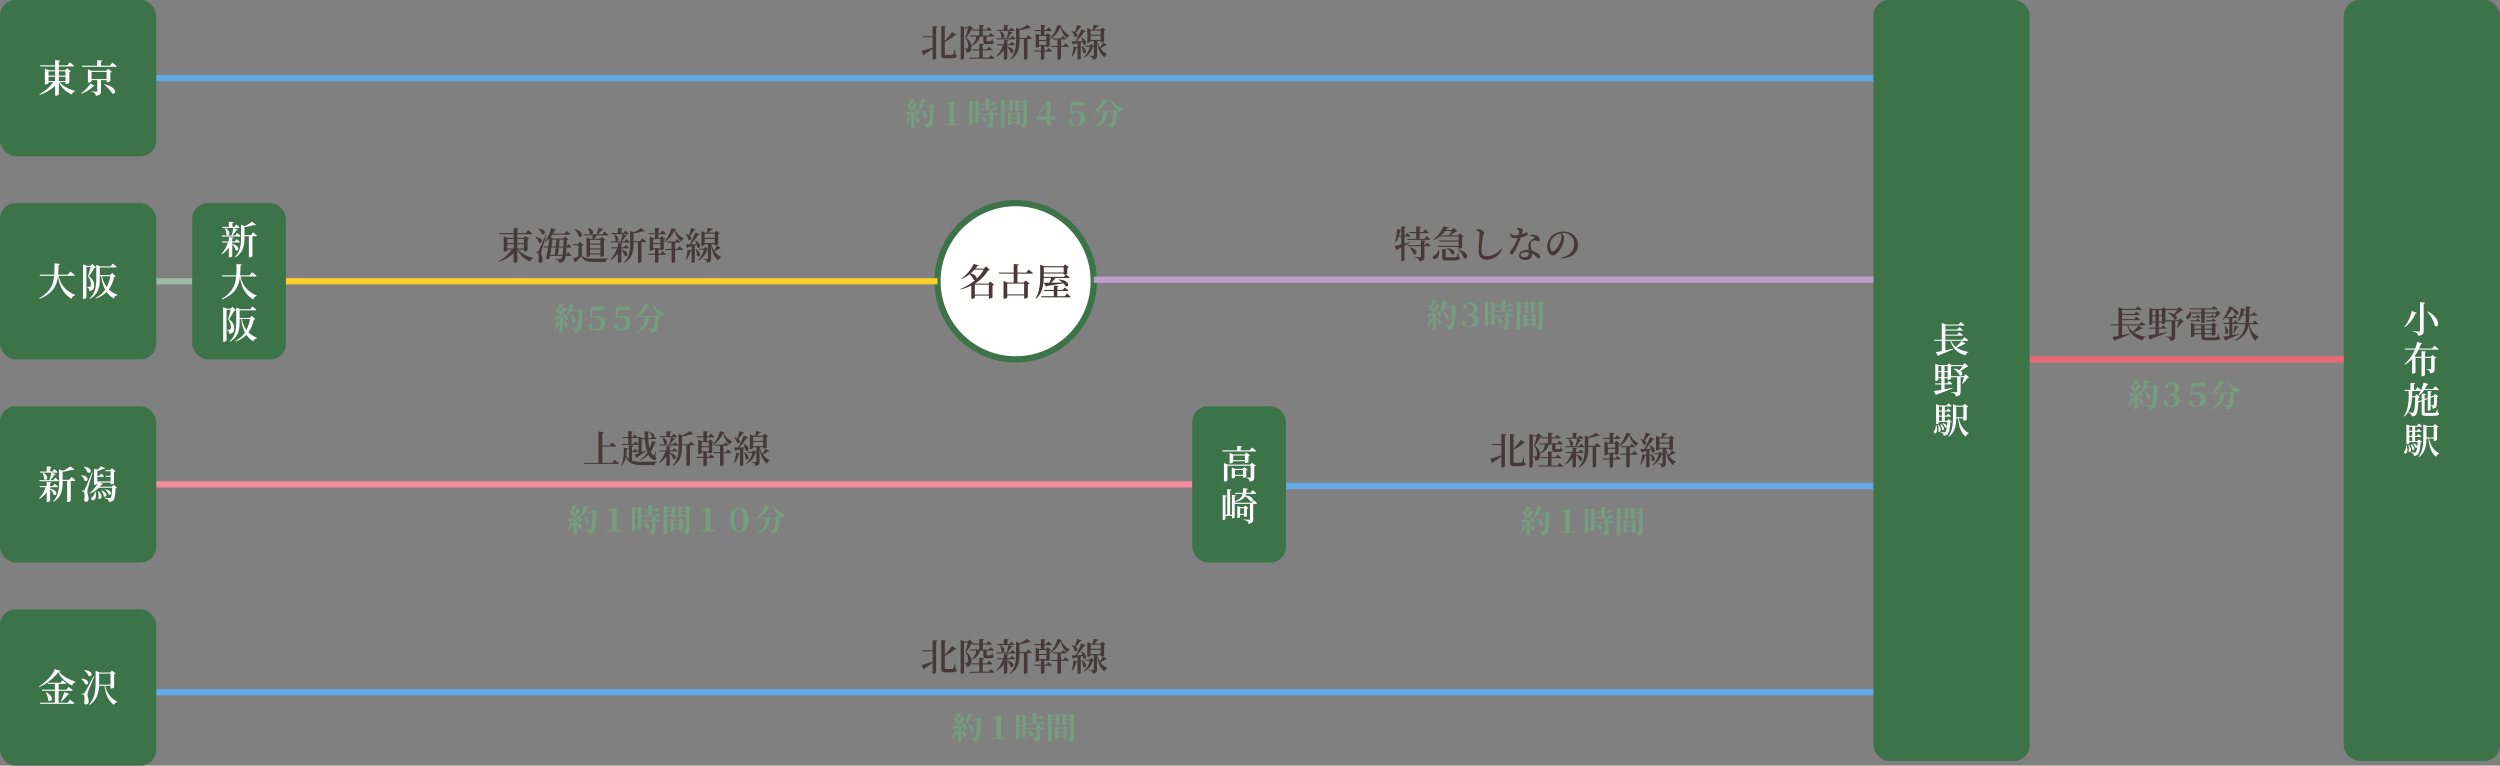 <svg id="train_outline.svg" xmlns="http://www.w3.org/2000/svg" width="1600" height="490" viewBox="0 0 1600 490">
  <rect x="0" y="0" width="1600" height="490" fill="#808080" stroke="none"/>
  <defs>
    <style>
      .cls-1, .cls-11 {
        fill: #fff;
      }

      .cls-1 {
        stroke: #3c7348;
        stroke-width: 4px;
      }

      .cls-2 {
        fill: #463939;
      }

      .cls-11, .cls-2, .cls-4 {
        fill-rule: evenodd;
      }

      .cls-3 {
        fill: #f48c9f;
      }

      .cls-4 {
        fill: #769d7f;
      }

      .cls-5 {
        fill: #63a8e7;
      }

      .cls-6 {
        fill: #eb6877;
      }

      .cls-7 {
        fill: #bd9ec9;
      }

      .cls-8 {
        fill: #fcd22a;
      }

      .cls-9 {
        fill: #9db9a3;
      }

      .cls-10 {
        fill: #3c7348;
      }
    </style>
  </defs>
  <circle id="楕円形_1_のコピー_8" data-name="楕円形 1 のコピー 8" class="cls-1" cx="650" cy="180" r="50"/>
  <path id="名古屋" class="cls-2" d="M623.9,188.5v-6.311h8.926V188.5H623.9Zm5.639-15.908a22.211,22.211,0,0,1-4.535,5.806c0.24-1.031-.672-2.687-3.863-3.383a26.865,26.865,0,0,0,2.519-2.423h5.879Zm4.222,7.63-1.151,1.271h-8.4l-0.168-.072a24.52,24.52,0,0,0,8.35-8.325,1.346,1.346,0,0,0,1.079-.36l-2.351-2.256-1.559,1.416h-5.3c0.456-.576.888-1.152,1.272-1.727,0.623,0.095.815-.024,0.911-0.264l-3.287-1.032a22.907,22.907,0,0,1-7.87,9.381l0.216,0.264a22.388,22.388,0,0,0,5.015-3,10.225,10.225,0,0,1,2.615,3.527,1.535,1.535,0,0,0,.912.24,33.812,33.812,0,0,1-9.357,5.614l0.192,0.336a34.339,34.339,0,0,0,6.742-2.471v8.422h0.408a2.167,2.167,0,0,0,1.871-.7v-1.3h8.926v1.872h0.384a3.438,3.438,0,0,0,1.991-.672v-7.75a1.848,1.848,0,0,0,1.032-.528Zm21.673,1.3v6.863h-10.8v-6.863h10.8Zm1.392-7.054h-5.663v-4.534a0.838,0.838,0,0,0,.888-0.7l-3.287-.288v5.518h-9.622l0.192,0.7h9.43v5.663h-3.959l-2.543-1.032v11.373h0.36a2.645,2.645,0,0,0,2.015-.768v-1.344h10.8v1.992h0.384a3.835,3.835,0,0,0,1.991-.6v-8.422a2.136,2.136,0,0,0,1.152-.552l-2.591-1.991-1.224,1.344h-3.983v-5.663H660.4a0.6,0.6,0,0,0,.672-0.384c-1.008-.935-2.736-2.255-2.736-2.255Zm23.928-3.383v3.287H668.014v-3.287h12.741Zm-7.99,6.814c-0.312.96-.744,2.112-1.152,3.048-1.487.024-2.711,0.024-3.575,0l1.32,2.567a0.947,0.947,0,0,0,.648-0.5c4.678-.7,8.037-1.224,10.461-1.68a7.507,7.507,0,0,1,1.511,1.872c2.4,1.032,3.167-3.743-4.247-4.343l-0.191.24a15.747,15.747,0,0,1,2.327,1.68c-2.543.072-4.991,0.12-7.054,0.144a36.97,36.97,0,0,0,2.735-3.024h8.446a0.575,0.575,0,0,0,.624-0.383c-0.912-.768-2.4-1.848-2.4-1.848L680.9,177.2H668.014v-2.136h12.741V175.8h0.384a3.628,3.628,0,0,0,1.919-.552v-3.767a1.876,1.876,0,0,0,1.008-.5l-2.448-1.8-1.1,1.2H668.4l-2.687-.983V176.4c0,4.846-.264,10.221-2.9,14.54l0.311,0.192c4.127-3.671,4.775-8.926,4.871-13.245h4.775Zm8.709,11.685h-4.8V186.24h6.406a0.587,0.587,0,0,0,.648-0.384c-0.888-.792-2.351-1.871-2.351-1.871l-1.224,1.559h-3.479V183.7a0.725,0.725,0,0,0,.768-0.624l-3-.288v2.759h-6.286l0.192,0.7h6.094v3.335h-8.109l0.192,0.7h18a0.57,0.57,0,0,0,.647-0.384c-0.887-.864-2.351-2.063-2.351-2.063Z"/>
  <rect id="長方形_10_のコピー_15" data-name="長方形 10 のコピー 15" class="cls-3" x="96" y="308" width="674" height="4"/>
  <path id="上越新幹線" class="cls-2" d="M391.875,296.239h-6.382V285.8h8.2a0.587,0.587,0,0,0,.648-0.384c-1.032-.935-2.711-2.207-2.711-2.207l-1.536,1.895h-4.606v-7.894a0.811,0.811,0,0,0,.863-0.671l-3.335-.36v20.058h-9.165l0.192,0.7H395.5a0.632,0.632,0,0,0,.7-0.384c-1.056-.936-2.808-2.231-2.808-2.231Zm6.053-12.164,0.192,0.671H408.1a0.787,0.787,0,0,0,.5-0.144v5.5c-1.056.36-1.968,0.624-2.544,0.768l1.392,2.327a0.817,0.817,0,0,0,.48-0.624c2.447-1.583,4.247-2.927,5.446-3.863l-0.1-.288c-0.888.336-1.776,0.672-2.616,0.96v-8.4h2.088a32.165,32.165,0,0,0,1.607,8.542,14.807,14.807,0,0,1-4.966,4.727l0.264,0.264a14.913,14.913,0,0,0,5.3-3.575,7.4,7.4,0,0,0,2.064,2.567c0.935,0.768,2.183,1.224,2.831.576,0.384-.36.12-1.08-0.456-1.9l0.432-3.287-0.264-.072a13.99,13.99,0,0,1-.936,2.376c-0.168.288-.312,0.312-0.6,0.048a5.41,5.41,0,0,1-1.559-2.16,19.27,19.27,0,0,0,2.639-5.566,0.814,0.814,0,0,0,.912-0.48l-2.784-.816a22.363,22.363,0,0,1-1.487,4.751,30.863,30.863,0,0,1-.864-6h4.631a0.568,0.568,0,0,0,.624-0.359c-0.5-.48-1.2-1.08-1.656-1.44,0.5-.72.024-2.207-2.9-2.423l-0.24.192a5.266,5.266,0,0,1,1.823,2.4,1.468,1.468,0,0,0,.288.12l-0.647.84h-1.968c-0.072-1.176-.1-2.328-0.1-3.383a0.786,0.786,0,0,0,.792-0.672l-3.023-.288c0.024,1.415.1,2.879,0.192,4.343h-1.68l-2.423-.984v4.895c-0.816-.768-2.04-1.776-2.04-1.776l-1.151,1.632H404.19v-3.743h3.359a0.558,0.558,0,0,0,.624-0.384c-0.792-.768-2.112-1.848-2.112-1.848l-1.127,1.56H404.19v-2.855a0.753,0.753,0,0,0,.792-0.624l-2.9-.288v3.767h-3.6l0.191,0.672h3.408v3.743h-4.151Zm6.6,5.3h3.119a0.542,0.542,0,0,0,.624-0.384c-0.72-.791-1.992-1.919-1.992-1.919l-1.079,1.607h-0.672v-2.807a0.823,0.823,0,0,0,.888-0.672l-2.952-.312v8.854a7.222,7.222,0,0,1-1.751-2.207,34.832,34.832,0,0,0,.48-3.959,0.827,0.827,0,0,0,.888-0.624l-2.928-.48c0.168,3.695-.192,8.47-1.583,11.517l0.264,0.24a12.611,12.611,0,0,0,2.711-5.831c1.8,4.271,4.7,5.231,10.1,5.231h8.4a1.83,1.83,0,0,1,1.368-1.872v-0.311c-2.3.072-7.51,0.072-9.694,0.072a20.44,20.44,0,0,1-6.19-.648v-5.5Zm17.906-9.549H432.7a0.574,0.574,0,0,0,.624-0.384c-0.792-.768-2.136-1.848-2.136-1.848l-1.176,1.536h-1.271v-2.279a0.788,0.788,0,0,0,.84-0.648l-3.072-.264v3.191h-4.27Zm1.439,0.192a9.52,9.52,0,0,1,1.008,3.911c1.559,1.607,3.719-1.728-.72-4.031ZM433.4,285.2a0.542,0.542,0,0,0,.623-0.384c-0.815-.767-2.183-1.895-2.183-1.895l-1.2,1.584h-1.871a22.785,22.785,0,0,0,2.567-3.36,0.788,0.788,0,0,0,.888-0.431l-2.855-.864a36.637,36.637,0,0,1-1.152,4.655h-6.406L422,285.2h11.4Zm-4.751,4.7v-0.96h4.295a0.545,0.545,0,0,0,.6-0.384c-0.768-.767-2.064-1.823-2.064-1.823l-1.152,1.511h-1.679v-1.8a0.71,0.71,0,0,0,.768-0.6l-2.952-.288v2.687h-4.414l0.192,0.7h3.623a19.574,19.574,0,0,1-4.1,7.006l0.264,0.336a17.764,17.764,0,0,0,4.438-4.127v6.023h0.408a2.294,2.294,0,0,0,1.776-.648v-7.366a7.243,7.243,0,0,1,2.087,3.431c1.944,1.392,3.623-2.519-2.015-3.743Zm11.973-5.59h-4.151V279.3a36.181,36.181,0,0,0,6.118-1.344,1.225,1.225,0,0,0,1.3-.072l-2.5-1.991a26.531,26.531,0,0,1-4.726,2.735l-2.4-.816v7.99c0,4.487-.5,8.734-3.887,12.069l0.288,0.288c5.3-3.119,5.807-7.966,5.807-12.309v-0.84H439.3v13.173h0.384a2.328,2.328,0,0,0,1.871-.648V285.01h2.256a0.587,0.587,0,0,0,.648-0.384c-0.936-.839-2.472-2.111-2.472-2.111Zm8.356,1.943h4.7v2.567h-4.7v-2.567Zm4.7-3.239v2.543h-4.7v-2.543h4.7Zm0.072,9.333h-1.368v-2.831h1.3V290.1h0.335a3.066,3.066,0,0,0,1.776-.576v-6.166a1.981,1.981,0,0,0,.96-0.456l-2.256-1.7-1.031,1.128h-1.056v-2.447h4.127a0.571,0.571,0,0,0,.648-0.384c-0.84-.84-2.3-1.992-2.3-1.992l-1.271,1.68h-1.2v-2.351a0.742,0.742,0,0,0,.816-0.648l-3.047-.264v3.263h-4.3l0.192,0.7h4.1v2.447H449.1l-2.232-.936v9.118h0.312a2.4,2.4,0,0,0,1.8-.672v-0.312h1.2v2.831h-4.367l0.192,0.7h4.175v5.159h0.359a2.637,2.637,0,0,0,1.848-.5v-4.655h4.223a0.558,0.558,0,0,0,.624-0.384c-0.84-.815-2.256-1.943-2.256-1.943Zm10.821-3.023h-1.536V285.25h2.711a0.587,0.587,0,0,0,.648-0.384c-0.816-.767-2.135-1.871-2.135-1.871l-1.152,1.559h-5.47l0.191,0.7H460.8v4.079h-4.175l0.192,0.7H460.8v8.134h0.384a2.422,2.422,0,0,0,1.847-.552v-7.582h4.439a0.556,0.556,0,0,0,.648-0.384c-0.84-.864-2.28-2.087-2.28-2.087Zm-3.815-13.364a19.965,19.965,0,0,1-4.871,8.805l0.192,0.288a16.984,16.984,0,0,0,6.622-7.75,14.216,14.216,0,0,0,4.367,7.414,2.207,2.207,0,0,1,1.488-1.823l0.024-.288a12.737,12.737,0,0,1-5.567-5.566c0.552-.048.792-0.168,0.816-0.432Zm12.555-.1c-0.408,1.583-.936,3.335-1.392,4.631a8.588,8.588,0,0,0-1.919-.624l-0.216.168A7.145,7.145,0,0,1,471.7,283.4c1.488,1.056,2.831-1.032.816-2.52a25.976,25.976,0,0,0,2.879-3.5,0.852,0.852,0,0,0,.912-0.455Zm3.6,10.965a7.328,7.328,0,0,1,.216,1.368c1.7,1.631,3.815-1.944-1.1-4.247l-0.264.144a12.326,12.326,0,0,1,.96,2.111c-1.272.072-2.5,0.12-3.575,0.144a58.319,58.319,0,0,0,4.775-5.974,0.864,0.864,0,0,0,.983-0.36l-2.783-1.272c-0.96,2.207-2.447,5.255-3.767,7.63-1.056.024-1.943,0.048-2.519,0.048l0.815,2.279a0.979,0.979,0,0,0,.648-0.5c0.84-.192,1.608-0.36,2.3-0.528v2.591l-2.544-.576a24.822,24.822,0,0,1-1.271,6.43l0.384,0.192a14.564,14.564,0,0,0,2.711-5.494,1,1,0,0,0,.72-0.264v7.63h0.36a2.127,2.127,0,0,0,1.727-.6V287.146Zm-0.768,2.783a11.222,11.222,0,0,1,1.008,4.127c1.559,1.608,3.647-1.752-.744-4.247Zm5.83-4.079V282.9h6.455v2.639h-6.455Zm6.455-5.95V282.2h-6.455v-2.615h6.455Zm1.511,7.534c-0.384.792-1.271,2.231-1.991,3.359a13.079,13.079,0,0,1-1.632-4.247h2.112v0.816h0.384a2.705,2.705,0,0,0,1.847-.528v-6.79a1.192,1.192,0,0,0,.888-0.432l-2.136-1.632-1.079,1.224H484.4c0.576-.6,1.343-1.344,1.823-1.847a0.913,0.913,0,0,0,.936-0.6l-3.311-.552c-0.1.864-.288,2.111-0.432,3h-1.176l-2.375-.96v9.43h0.36a2.047,2.047,0,0,0,1.751-.576v-0.552h2.088v3.239l-1.68-1.415-1.1,1.079h-2.9l0.216,0.7h2.784a11.4,11.4,0,0,1-3.887,6.718l0.192,0.336a11.124,11.124,0,0,0,5.758-6.862,2.843,2.843,0,0,0,.624-0.1v5.4c0,0.311-.12.431-0.48,0.431-0.456,0-2.5-.144-2.5-0.144v0.336a3.026,3.026,0,0,1,1.823.744,2.313,2.313,0,0,1,.408,1.464c2.447-.24,2.783-1.272,2.783-2.759v-8.614c0.72,5.254,2.208,7.87,4.751,10.053a2.657,2.657,0,0,1,1.752-2.063l0.048-.264a10.708,10.708,0,0,1-4.415-3.575,24.781,24.781,0,0,0,3.239-1.968,0.744,0.744,0,0,0,.912-0.168Z"/>
  <path id="約_時間_分" data-name="約１時間１０分" class="cls-4" d="M366.777,323.137c-0.28,1.28-.64,2.661-1,3.741a6.541,6.541,0,0,0-1.721-.5l-0.18.14a6.875,6.875,0,0,1,1.761,3.081c1.481,1,2.761-1.06.8-2.381a14.887,14.887,0,0,0,2.541-2.7,0.666,0.666,0,0,0,.781-0.4Zm2.421,11.144a10.2,10.2,0,0,1,1.1,3.822c1.74,1.64,3.821-1.941-.881-3.922Zm11.145-8.123-1.281,1.321H374.54a20.145,20.145,0,0,0,1.261-2.9,0.758,0.758,0,0,0,.78-0.42l-3.061-.94a28.028,28.028,0,0,1-2.121,7.663,6.269,6.269,0,0,0-2.181-1.2l-0.2.1a12.7,12.7,0,0,1,.881,1.721c-1.061.06-2.121,0.12-3.042,0.16a31.064,31.064,0,0,0,4.242-4.582,0.7,0.7,0,0,0,.8-0.32l-2.861-1.08a38.468,38.468,0,0,1-2.921,6.022c-1.08.06-1.961,0.1-2.5,0.1l0.64,2.221a0.746,0.746,0,0,0,.581-0.44c0.76-.22,1.46-0.42,2.1-0.62v1.94l-2.16-.52a22.164,22.164,0,0,1-1.221,5.662l0.3,0.16a11.937,11.937,0,0,0,2.8-4.741,1.18,1.18,0,0,0,.28-0.04V341.9h0.381a2.178,2.178,0,0,0,1.76-.6V332.28l1-.34a6.9,6.9,0,0,1,.4,1.561c1.34,1.14,2.741-.64,1.24-2.321a13.6,13.6,0,0,0,2.5-3.141h5.062c-0.2,6.122-.56,10.224-1.34,10.9a1.034,1.034,0,0,1-.8.28c-0.56,0-2.141-.12-3.221-0.2v0.26a5.088,5.088,0,0,1,2.321.94,2.23,2.23,0,0,1,.48,1.681,3.965,3.965,0,0,0,3.061-1.06c1.2-1.221,1.6-5.122,1.821-12.4a1.308,1.308,0,0,0,.9-0.4ZM373.56,330.6a10.66,10.66,0,0,1,1.541,4.361c1.96,1.761,4.041-2.34-1.341-4.461Zm21.14,8.7c-0.04-1.36-.06-2.761-0.06-4.1v-6.622l0.1-3.541-0.3-.24-5.342,1.36v0.78l2.681-.34v8.6c0,1.341-.02,2.742-0.04,4.1l-3.181.2v0.64h9.224V339.5Zm11.737-2.261V331.56h1.821v5.482h-1.821Zm1.821-11.3V331h-1.821v-5.262h1.821Zm0.86-1.761-1.06,1.181H406.7l-2.421-.921v15.726h0.381a2.041,2.041,0,0,0,1.78-.68V337.6h1.821V339h0.34a3.034,3.034,0,0,0,1.861-.66V326.118a1.426,1.426,0,0,0,.8-0.44ZM410.6,329.9l0.16,0.561h11.324a0.489,0.489,0,0,0,.54-0.32c-0.82-.781-2.22-1.9-2.22-1.9l-1.241,1.66h-2.021v-2.921h4.282a0.489,0.489,0,0,0,.54-0.32c-0.8-.74-2.121-1.82-2.121-1.82l-1.18,1.58h-1.521v-2.3c0.541-.08.7-0.28,0.721-0.56l-3-.26v3.121h-3.781l0.16,0.56h3.621V329.9H410.6Zm1.2,4.442a7.576,7.576,0,0,1,1.4,3.5c2.061,1.741,4.281-2.3-1.221-3.621Zm8.023-1.28h-0.28V331.52a0.586,0.586,0,0,0,.62-0.48l-2.9-.26v2.281h-6.642l0.16,0.56h6.482v5.522c0,0.24-.1.34-0.44,0.34-0.46,0-2.721-.12-2.721-0.12v0.26a3.125,3.125,0,0,1,1.861.76,2.422,2.422,0,0,1,.52,1.561c2.7-.24,3.061-1.1,3.061-2.681v-5.642H422.2a0.476,0.476,0,0,0,.54-0.32c-0.7-.68-1.92-1.661-1.92-1.661Zm10.177-7.8v1.9h-3.022v-1.9H430Zm-3.022,4.4V327.7H430v1.96h-3.022ZM430,330.22v1.1h0.36a3.41,3.41,0,0,0,1.78-.54v-5.222a1.213,1.213,0,0,0,.721-0.38l-2.081-1.581-0.98,1.081h-2.741l-2.361-1.021v18.267h0.38a2.04,2.04,0,0,0,1.9-.88V330.22H430Zm5.862-.561V327.7h3.121v1.96h-3.121Zm3.121-4.4v1.9h-3.121v-1.9h3.121Zm-7.8,12.845v-2.221h3.461V338.1h-3.461Zm3.461-4.942V335.3h-3.461v-2.141h3.461Zm5.2-9.724-1.06,1.241h-2.841l-2.261-.9V331.3h0.3a2.523,2.523,0,0,0,1.881-.7v-0.38h3.121V338.9a0.35,0.35,0,0,1-.4.42c-0.28,0-1.281-.08-1.781-0.12v-5.742a1.276,1.276,0,0,0,.74-0.36l-2.08-1.581-1,1.1h-3.2l-2.181-.9v8.363h0.3a2.348,2.348,0,0,0,1.8-.66v-0.76h3.461v1.16h0.381a3.855,3.855,0,0,0,1.48-.4v0.06a2.3,2.3,0,0,1,1.541.76,3.326,3.326,0,0,1,.38,1.661c2.541-.22,2.861-1.14,2.861-2.741V325.618a1.309,1.309,0,0,0,.82-0.4ZM454.7,339.3c-0.04-1.36-.06-2.761-0.06-4.1v-6.622l0.1-3.541-0.3-.24-5.342,1.36v0.78l2.681-.34v8.6c0,1.341-.02,2.742-0.04,4.1l-3.181.2v0.64h9.224V339.5Zm15.379-6.662c0-5.5,1.36-7.143,2.921-7.143s2.961,1.66,2.961,7.143c0,5.462-1.4,7.122-2.961,7.122S470.079,338.123,470.079,332.641ZM473,324.778c-3.041,0-5.983,2.2-5.983,7.863,0,5.6,2.942,7.862,5.983,7.862s6.022-2.26,6.022-7.862C479.022,326.978,476.041,324.778,473,324.778Zm16.638-1.521a18.955,18.955,0,0,1-6.042,8.963l0.16,0.22a16.828,16.828,0,0,0,8.2-7.6,0.636,0.636,0,0,0,.781-0.341Zm6.583,8.043h-9.9l0.18,0.56h3.622c-0.16,3-.721,6.563-5.883,9.764l0.2,0.28c6.7-2.7,7.862-6.522,8.243-10.044H496.4c-0.22,3.942-.58,6.623-1.18,7.143a1.028,1.028,0,0,1-.741.22c-0.5,0-2.12-.12-3.161-0.2v0.26a5.066,5.066,0,0,1,2.261.86,2.086,2.086,0,0,1,.48,1.6,3.9,3.9,0,0,0,2.841-.84c1.121-.921,1.6-3.742,1.861-8.644a1.373,1.373,0,0,0,.84-0.36l-2.141-1.82Zm-1.561-8.023a14.16,14.16,0,0,0,6.023,8.563,2.659,2.659,0,0,1,2.02-2.061l0.06-.22c-3.021-1.14-6.5-3.241-7.863-6.4Z"/>
  <rect id="長方形_10_のコピー_11" data-name="長方形 10 のコピー 11" class="cls-5" x="97" y="48" width="1105" height="4"/>
  <path id="北陸新幹線" class="cls-2" d="M596.886,23.163h-6.334l0.215,0.7h6.119v6.6c-3,.96-5.9,1.823-7.126,2.111l1.343,2.9a0.855,0.855,0,0,0,.552-0.648c2.184-1.416,3.935-2.639,5.231-3.575v6.862h0.456a2.211,2.211,0,0,0,1.8-.72V17.644a0.813,0.813,0,0,0,.864-0.672l-3.119-.312v6.5Zm14.444,8.23h-0.24a20.317,20.317,0,0,1-.984,3.383,0.705,0.705,0,0,1-.576.336c-0.336.024-.983,0.048-1.823,0.048h-1.992c-0.863,0-1.055-.216-1.055-0.768V26.786a29.763,29.763,0,0,0,6.55-4.271,0.823,0.823,0,0,0,.984-0.144l-2.856-1.9a38.029,38.029,0,0,1-4.678,5.615V17.668a0.837,0.837,0,0,0,.863-0.648l-3.119-.36V34.968c0,1.824.648,2.351,2.832,2.351h2.3c3.743,0,4.8-.384,4.8-1.416a1.042,1.042,0,0,0-.912-0.984Zm11.019-12.5,0.192,0.7h4.223v3.119H620.91l0.192,0.7h3.6a7.15,7.15,0,0,1-3.047,5.495l0.144,0.312A7.924,7.924,0,0,0,627.22,23.4h2.112v2.4c0,1.991.335,2.423,2.231,2.423h2.279c1.56,0,2.136-.552,2.136-1.344,0-.36-0.072-0.432-0.744-0.744l-0.024-1.392h-0.264a6.7,6.7,0,0,1-.528,1.44,0.5,0.5,0,0,1-.48.192h-2.087c-0.384,0-.408-0.024-0.408-0.528V23.4h4.127a0.571,0.571,0,0,0,.648-0.384c-0.84-.816-2.232-1.944-2.232-1.944l-1.247,1.632h-3.767V19.588h5.182a0.542,0.542,0,0,0,.624-0.384c-0.816-.792-2.207-1.9-2.207-1.9l-1.2,1.584h-2.4V16.829a0.808,0.808,0,0,0,.887-0.648l-3.1-.288v3h-4.415ZM620.574,16.3L619.3,17.524h-1.991l-2.5-.984V38.207H615.2a2.045,2.045,0,0,0,1.8-.72V18.22h2.447c-0.408,1.9-1.175,4.655-1.655,6.166a7.962,7.962,0,0,1,1.871,5.135,1.588,1.588,0,0,1-.552,1.464,1.169,1.169,0,0,1-.6.12h-1.463v0.336a1.834,1.834,0,0,1,1.128.5,4.619,4.619,0,0,1,.287,1.775c2.5-.072,3.336-1.344,3.312-3.623a7.132,7.132,0,0,0-3.408-5.782,42.578,42.578,0,0,0,3.456-5.494,1.409,1.409,0,0,0,1.1-.312Zm12.261,20.586h-3.887V32.208h5.518a0.587,0.587,0,0,0,.648-0.384c-0.864-.792-2.279-1.944-2.279-1.944l-1.224,1.632h-2.663V28.849a0.8,0.8,0,0,0,.815-0.648l-3.023-.288v3.6h-4.487l0.192,0.7h4.295v4.679h-6.478l0.192,0.7h15.308a0.571,0.571,0,0,0,.648-0.384c-0.864-.816-2.3-1.992-2.3-1.992Zm5.6-17.059H648.7a0.574,0.574,0,0,0,.624-0.384c-0.792-.768-2.136-1.848-2.136-1.848l-1.176,1.536h-1.271V16.853a0.788,0.788,0,0,0,.84-0.648l-3.072-.264v3.191h-4.27Zm1.439,0.192a9.524,9.524,0,0,1,1.008,3.911c1.559,1.607,3.719-1.728-.72-4.031ZM649.4,25.2a0.542,0.542,0,0,0,.623-0.384c-0.815-.768-2.183-1.9-2.183-1.9l-1.2,1.584h-1.871a22.776,22.776,0,0,0,2.567-3.359,0.787,0.787,0,0,0,.888-0.432l-2.855-.864a36.591,36.591,0,0,1-1.152,4.655h-6.406L638,25.2h11.4Zm-4.751,4.7v-0.96h4.3a0.545,0.545,0,0,0,.6-0.384c-0.768-.768-2.064-1.823-2.064-1.823l-1.152,1.512h-1.679v-1.8a0.71,0.71,0,0,0,.768-0.6l-2.952-.288V28.25h-4.414l0.192,0.7h3.623a19.585,19.585,0,0,1-4.1,7.006l0.264,0.336a17.784,17.784,0,0,0,4.438-4.127v6.022h0.408a2.294,2.294,0,0,0,1.776-.648V30.169a7.244,7.244,0,0,1,2.087,3.431c1.944,1.392,3.623-2.519-2.015-3.743Zm11.973-5.59h-4.151V19.3a36.184,36.184,0,0,0,6.118-1.344,1.225,1.225,0,0,0,1.3-.072l-2.5-1.992a26.531,26.531,0,0,1-4.726,2.735l-2.4-.816V25.8c0,4.487-.5,8.734-3.887,12.069l0.288,0.288c5.3-3.119,5.807-7.966,5.807-12.309V25.01H655.3V38.183h0.384a2.328,2.328,0,0,0,1.871-.648V25.01h2.256a0.587,0.587,0,0,0,.648-0.384c-0.936-.84-2.472-2.111-2.472-2.111Zm8.356,1.943h4.7v2.567h-4.7V26.258Zm4.7-3.239v2.543h-4.7V23.019h4.7Zm0.072,9.334h-1.368V29.521h1.3V30.1h0.335a3.066,3.066,0,0,0,1.776-.576V23.355a1.981,1.981,0,0,0,.96-0.456l-2.256-1.7-1.031,1.128h-1.056V19.876h4.127a0.571,0.571,0,0,0,.648-0.384c-0.84-.84-2.3-1.992-2.3-1.992l-1.271,1.68h-1.2V16.829a0.742,0.742,0,0,0,.816-0.648l-3.047-.264V19.18H661.88l0.192,0.7h4.1v2.447H665.1l-2.232-.936V30.5h0.312a2.4,2.4,0,0,0,1.8-.672V29.521h1.2v2.831h-4.367l0.192,0.7h4.175v5.159h0.359a2.638,2.638,0,0,0,1.848-.5V33.048h4.223a0.558,0.558,0,0,0,.624-0.384c-0.84-.816-2.256-1.943-2.256-1.943Zm10.821-3.023h-1.536V25.25h2.711a0.587,0.587,0,0,0,.648-0.384c-0.816-.768-2.135-1.871-2.135-1.871l-1.152,1.56h-5.47l0.191,0.7H676.8v4.079h-4.175l0.192,0.7H676.8v8.134h0.384a2.422,2.422,0,0,0,1.847-.552V30.025h4.439a0.556,0.556,0,0,0,.648-0.384c-0.84-.864-2.28-2.087-2.28-2.087Zm-3.815-13.364a19.967,19.967,0,0,1-4.871,8.806l0.192,0.288a16.991,16.991,0,0,0,6.622-7.75,14.221,14.221,0,0,0,4.367,7.414,2.206,2.206,0,0,1,1.488-1.823l0.024-.288a12.734,12.734,0,0,1-5.567-5.567c0.552-.048.792-0.168,0.816-0.432Zm12.555-.1c-0.408,1.584-.936,3.335-1.392,4.631A8.589,8.589,0,0,0,686,19.876l-0.216.168A7.145,7.145,0,0,1,687.7,23.4c1.488,1.056,2.831-1.032.816-2.519a26.039,26.039,0,0,0,2.879-3.5,0.851,0.851,0,0,0,.912-0.456Zm3.6,10.965a7.323,7.323,0,0,1,.216,1.368c1.7,1.632,3.815-1.944-1.1-4.247l-0.264.144a12.373,12.373,0,0,1,.96,2.111c-1.272.072-2.5,0.12-3.575,0.144a58.309,58.309,0,0,0,4.775-5.974,0.864,0.864,0,0,0,.983-0.36l-2.783-1.272c-0.96,2.207-2.447,5.255-3.767,7.63-1.056.024-1.943,0.048-2.519,0.048l0.815,2.279a0.978,0.978,0,0,0,.648-0.5c0.84-.192,1.608-0.36,2.3-0.528v2.591l-2.544-.576a24.824,24.824,0,0,1-1.271,6.43l0.384,0.192a14.568,14.568,0,0,0,2.711-5.495,1,1,0,0,0,.72-0.264v7.63h0.36a2.127,2.127,0,0,0,1.727-.6V27.146Zm-0.768,2.783a11.222,11.222,0,0,1,1.008,4.127c1.559,1.608,3.647-1.751-.744-4.247Zm5.83-4.079V22.9h6.455v2.639h-6.455Zm6.455-5.95V22.2h-6.455V19.588h6.455Zm1.511,7.534c-0.384.792-1.271,2.231-1.991,3.359a13.079,13.079,0,0,1-1.632-4.247h2.112V27.05h0.384a2.706,2.706,0,0,0,1.847-.528v-6.79a1.192,1.192,0,0,0,.888-0.432l-2.136-1.632-1.079,1.224H700.4c0.576-.6,1.343-1.344,1.823-1.848a0.913,0.913,0,0,0,.936-0.6l-3.311-.552c-0.1.864-.288,2.112-0.432,3h-1.176l-2.375-.96v9.429h0.36a2.048,2.048,0,0,0,1.751-.576V26.234h2.088v3.239l-1.68-1.416-1.1,1.08h-2.9l0.216,0.7h2.784a11.405,11.405,0,0,1-3.887,6.718l0.192,0.336a11.125,11.125,0,0,0,5.758-6.862,2.843,2.843,0,0,0,.624-0.1v5.4c0,0.312-.12.432-0.48,0.432-0.456,0-2.5-.144-2.5-0.144v0.336a3.027,3.027,0,0,1,1.823.744,2.312,2.312,0,0,1,.408,1.464c2.447-.24,2.783-1.272,2.783-2.759V26.786c0.72,5.255,2.208,7.87,4.751,10.053a2.658,2.658,0,0,1,1.752-2.063l0.048-.264a10.7,10.7,0,0,1-4.415-3.575,24.784,24.784,0,0,0,3.239-1.968,0.744,0.744,0,0,0,.912-0.168Z"/>
  <path id="約_時間_分-2" data-name="約１時間４５分" class="cls-4" d="M582.777,63.137c-0.28,1.281-.64,2.661-1,3.741a6.541,6.541,0,0,0-1.721-.5l-0.18.14a6.876,6.876,0,0,1,1.761,3.081c1.481,1,2.761-1.06.8-2.381a14.92,14.92,0,0,0,2.541-2.7,0.666,0.666,0,0,0,.781-0.4ZM585.2,74.281a10.192,10.192,0,0,1,1.1,3.822c1.74,1.641,3.821-1.941-.881-3.921Zm11.145-8.123-1.281,1.32H590.54a20.134,20.134,0,0,0,1.261-2.9,0.758,0.758,0,0,0,.78-0.42l-3.061-.94A28.025,28.025,0,0,1,587.4,70.88a6.251,6.251,0,0,0-2.181-1.2l-0.2.1A12.635,12.635,0,0,1,585.9,71.5c-1.061.06-2.121,0.12-3.042,0.16a31.113,31.113,0,0,0,4.242-4.582,0.7,0.7,0,0,0,.8-0.32l-2.861-1.08a38.47,38.47,0,0,1-2.921,6.022c-1.08.06-1.961,0.1-2.5,0.1l0.64,2.221a0.746,0.746,0,0,0,.581-0.44c0.76-.22,1.46-0.42,2.1-0.62V74.9l-2.16-.52a22.174,22.174,0,0,1-1.221,5.662l0.3,0.16a11.939,11.939,0,0,0,2.8-4.742,1.18,1.18,0,0,0,.28-0.04V81.9h0.381a2.178,2.178,0,0,0,1.76-.6V72.28l1-.34a6.9,6.9,0,0,1,.4,1.561c1.34,1.141,2.741-.64,1.24-2.321a13.6,13.6,0,0,0,2.5-3.141h5.062c-0.2,6.122-.56,10.224-1.34,10.9a1.033,1.033,0,0,1-.8.28c-0.56,0-2.141-.12-3.221-0.2v0.26a5.086,5.086,0,0,1,2.321.94,2.229,2.229,0,0,1,.48,1.681,3.964,3.964,0,0,0,3.061-1.06c1.2-1.221,1.6-5.122,1.821-12.4a1.308,1.308,0,0,0,.9-0.4ZM589.56,70.6a10.663,10.663,0,0,1,1.541,4.362c1.96,1.761,4.041-2.341-1.341-4.462Zm21.14,8.7c-0.04-1.361-.06-2.761-0.06-4.1V68.579l0.1-3.541-0.3-.24L605.1,66.158v0.78l2.681-.34v8.6c0,1.341-.02,2.741-0.04,4.1l-3.181.2v0.64h9.224V79.5Zm11.737-2.261V71.56h1.821v5.482h-1.821Zm1.821-11.3V71h-1.821V65.738h1.821Zm0.86-1.761-1.06,1.18H622.7l-2.421-.92V79.963h0.381a2.041,2.041,0,0,0,1.78-.68V77.6h1.821V79h0.34a3.034,3.034,0,0,0,1.861-.66V66.118a1.426,1.426,0,0,0,.8-0.44ZM626.6,69.9l0.16,0.56h11.324a0.489,0.489,0,0,0,.54-0.32c-0.82-.78-2.22-1.9-2.22-1.9L635.162,69.9h-2.021V66.978h4.282a0.489,0.489,0,0,0,.54-0.32c-0.8-.74-2.121-1.821-2.121-1.821l-1.18,1.581h-1.521v-2.3c0.541-.08.7-0.28,0.721-0.56l-3-.26v3.121h-3.781l0.16,0.56h3.621V69.9H626.6Zm1.2,4.442a7.572,7.572,0,0,1,1.4,3.5c2.061,1.741,4.281-2.3-1.221-3.621Zm8.023-1.281h-0.28V71.52a0.586,0.586,0,0,0,.62-0.48l-2.9-.26v2.281h-6.642l0.16,0.56h6.482v5.522c0,0.24-.1.34-0.44,0.34-0.46,0-2.721-.12-2.721-0.12v0.26a3.124,3.124,0,0,1,1.861.76,2.418,2.418,0,0,1,.52,1.561c2.7-.24,3.061-1.1,3.061-2.681V73.621H638.2a0.476,0.476,0,0,0,.54-0.32c-0.7-.68-1.92-1.661-1.92-1.661ZM646,65.258v1.9h-3.022v-1.9H646Zm-3.022,4.4V67.7H646v1.961h-3.022ZM646,70.22v1.1h0.36a3.408,3.408,0,0,0,1.78-.54V65.558a1.213,1.213,0,0,0,.721-0.38L646.779,63.6l-0.98,1.08h-2.741l-2.361-1.02V81.924h0.38a2.04,2.04,0,0,0,1.9-.88V70.22H646Zm5.862-.56V67.7h3.121v1.961h-3.121Zm3.121-4.4v1.9h-3.121v-1.9h3.121Zm-7.8,12.845V75.882h3.461V78.1h-3.461Zm3.461-4.942V75.3h-3.461V73.161h3.461Zm5.2-9.724-1.06,1.24h-2.841l-2.261-.9V71.3h0.3a2.522,2.522,0,0,0,1.881-.7V70.22h3.121V78.9a0.35,0.35,0,0,1-.4.42c-0.28,0-1.281-.08-1.781-0.12V73.461a1.276,1.276,0,0,0,.74-0.36l-2.08-1.581-1,1.1h-3.2l-2.181-.9v8.363h0.3a2.347,2.347,0,0,0,1.8-.66v-0.76h3.461v1.16h0.381a3.855,3.855,0,0,0,1.48-.4v0.06a2.3,2.3,0,0,1,1.541.76,3.321,3.321,0,0,1,.38,1.661c2.541-.22,2.861-1.14,2.861-2.741V65.618a1.309,1.309,0,0,0,.82-0.4ZM664.2,74.521L669.82,67v7.523H664.2Zm10.964,0h-2.821V65.058H670.36l-7.222,9.684v1.741h6.682v3.661h2.521V76.482h2.821V74.521Zm11.217-7.083h7.7v-2.3h-8.544l-0.48,7.363,0.48,0.28a5.7,5.7,0,0,1,2.741-.64c2.081,0,3.282,1.3,3.282,3.561,0,2.581-1.381,4.041-3.282,4.041a4.329,4.329,0,0,1-1.7-.26l-0.3-1.741c-0.12-1.02-.56-1.44-1.321-1.44a1.218,1.218,0,0,0-1.18.84c0.2,2.161,2.021,3.361,4.7,3.361,4.041,0,6.142-2.121,6.142-4.942C694.622,73,693.1,71,689.32,71a7.76,7.76,0,0,0-3.241.68Zm19.259-4.182A18.955,18.955,0,0,1,699.6,72.22l0.16,0.22a16.832,16.832,0,0,0,8.2-7.6,0.636,0.636,0,0,0,.781-0.34Zm6.583,8.043h-9.9l0.18,0.56h3.622c-0.16,3-.721,6.563-5.883,9.764l0.2,0.28c6.7-2.7,7.862-6.522,8.243-10.044H712.4c-0.22,3.941-.58,6.622-1.18,7.143a1.028,1.028,0,0,1-.741.22c-0.5,0-2.12-.12-3.161-0.2v0.26a5.066,5.066,0,0,1,2.261.86,2.085,2.085,0,0,1,.48,1.6,3.9,3.9,0,0,0,2.841-.84c1.121-.92,1.6-3.741,1.861-8.643a1.372,1.372,0,0,0,.84-0.36l-2.141-1.821Zm-1.561-8.023a14.158,14.158,0,0,0,6.023,8.563,2.659,2.659,0,0,1,2.02-2.061l0.06-.22c-3.021-1.141-6.5-3.241-7.863-6.4Z"/>
  <rect id="長方形_10_のコピー_17" data-name="長方形 10 のコピー 17" class="cls-5" x="97" y="441" width="1105" height="4"/>
  <path id="北陸新幹線_のコピー_2" data-name="北陸新幹線 のコピー 2" class="cls-2" d="M596.886,416.163h-6.334l0.215,0.7h6.119v6.6c-3,.96-5.9,1.823-7.126,2.111l1.343,2.9a0.855,0.855,0,0,0,.552-0.648c2.184-1.416,3.935-2.64,5.231-3.575v6.862h0.456a2.211,2.211,0,0,0,1.8-.72V410.644a0.813,0.813,0,0,0,.864-0.671l-3.119-.312v6.5Zm14.444,8.23h-0.24a20.337,20.337,0,0,1-.984,3.383,0.705,0.705,0,0,1-.576.336c-0.336.024-.983,0.048-1.823,0.048h-1.992c-0.863,0-1.055-.216-1.055-0.768v-7.606a29.763,29.763,0,0,0,6.55-4.271,0.823,0.823,0,0,0,.984-0.144l-2.856-1.895a38.032,38.032,0,0,1-4.678,5.614v-8.422a0.837,0.837,0,0,0,.863-0.647l-3.119-.36v18.307c0,1.823.648,2.351,2.832,2.351h2.3c3.743,0,4.8-.384,4.8-1.416a1.042,1.042,0,0,0-.912-0.983Zm11.019-12.5,0.192,0.7h4.223v3.119H620.91l0.192,0.7h3.6a7.148,7.148,0,0,1-3.047,5.494l0.144,0.312a7.922,7.922,0,0,0,5.422-5.806h2.112v2.4c0,1.992.335,2.423,2.231,2.423h2.279c1.56,0,2.136-.551,2.136-1.343,0-.36-0.072-0.432-0.744-0.744l-0.024-1.392h-0.264a6.7,6.7,0,0,1-.528,1.44,0.5,0.5,0,0,1-.48.192h-2.087c-0.384,0-.408-0.024-0.408-0.528V416.4h4.127a0.571,0.571,0,0,0,.648-0.384c-0.84-.816-2.232-1.944-2.232-1.944l-1.247,1.632h-3.767v-3.119h5.182a0.542,0.542,0,0,0,.624-0.384c-0.816-.792-2.207-1.9-2.207-1.9l-1.2,1.584h-2.4v-2.063a0.808,0.808,0,0,0,.887-0.648l-3.1-.288v3h-4.415Zm-1.775-2.591-1.272,1.223h-1.991l-2.5-.983v21.666H615.2a2.045,2.045,0,0,0,1.8-.72V411.22h2.447c-0.408,1.9-1.175,4.655-1.655,6.167a7.96,7.96,0,0,1,1.871,5.134,1.589,1.589,0,0,1-.552,1.464,1.169,1.169,0,0,1-.6.12h-1.463v0.336a1.839,1.839,0,0,1,1.128.5,4.622,4.622,0,0,1,.287,1.776c2.5-.072,3.336-1.344,3.312-3.623a7.132,7.132,0,0,0-3.408-5.782,42.576,42.576,0,0,0,3.456-5.5,1.409,1.409,0,0,0,1.1-.312Zm12.261,20.586h-3.887v-4.679h5.518a0.588,0.588,0,0,0,.648-0.383c-0.864-.792-2.279-1.944-2.279-1.944l-1.224,1.632h-2.663v-2.664a0.8,0.8,0,0,0,.815-0.647l-3.023-.288v3.6h-4.487l0.192,0.7h4.295v4.679h-6.478l0.192,0.7h15.308a0.571,0.571,0,0,0,.648-0.384c-0.864-.816-2.3-1.991-2.3-1.991Zm5.6-17.059H648.7a0.574,0.574,0,0,0,.624-0.384c-0.792-.768-2.136-1.848-2.136-1.848l-1.176,1.536h-1.271v-2.279a0.788,0.788,0,0,0,.84-0.648l-3.072-.264v3.191h-4.27Zm1.439,0.192a9.52,9.52,0,0,1,1.008,3.911c1.559,1.607,3.719-1.728-.72-4.031ZM649.4,418.2a0.542,0.542,0,0,0,.623-0.384c-0.815-.767-2.183-1.895-2.183-1.895l-1.2,1.584h-1.871a22.785,22.785,0,0,0,2.567-3.36,0.788,0.788,0,0,0,.888-0.431l-2.855-.864a36.637,36.637,0,0,1-1.152,4.655h-6.406L638,418.2h11.4Zm-4.751,4.7v-0.96h4.3a0.545,0.545,0,0,0,.6-0.384c-0.768-.767-2.064-1.823-2.064-1.823l-1.152,1.511h-1.679v-1.8a0.71,0.71,0,0,0,.768-0.6l-2.952-.288v2.687h-4.414l0.192,0.7h3.623a19.574,19.574,0,0,1-4.1,7.006l0.264,0.336a17.764,17.764,0,0,0,4.438-4.127v6.023h0.408a2.294,2.294,0,0,0,1.776-.648v-7.366a7.243,7.243,0,0,1,2.087,3.431c1.944,1.392,3.623-2.519-2.015-3.743Zm11.973-5.59h-4.151V412.3a36.181,36.181,0,0,0,6.118-1.344,1.225,1.225,0,0,0,1.3-.072l-2.5-1.991a26.531,26.531,0,0,1-4.726,2.735l-2.4-.816v7.99c0,4.487-.5,8.734-3.887,12.069l0.288,0.288c5.3-3.119,5.807-7.966,5.807-12.309v-0.84H655.3v13.173h0.384a2.328,2.328,0,0,0,1.871-.648V418.01h2.256a0.587,0.587,0,0,0,.648-0.384c-0.936-.839-2.472-2.111-2.472-2.111Zm8.356,1.943h4.7v2.567h-4.7v-2.567Zm4.7-3.239v2.543h-4.7v-2.543h4.7Zm0.072,9.333h-1.368v-2.831h1.3V423.1h0.335a3.066,3.066,0,0,0,1.776-.576v-6.166a1.981,1.981,0,0,0,.96-0.456l-2.256-1.7-1.031,1.128h-1.056v-2.447h4.127a0.571,0.571,0,0,0,.648-0.384c-0.84-.84-2.3-1.992-2.3-1.992l-1.271,1.68h-1.2v-2.351a0.742,0.742,0,0,0,.816-0.648l-3.047-.264v3.263H661.88l0.192,0.7h4.1v2.447H665.1l-2.232-.936v9.118h0.312a2.4,2.4,0,0,0,1.8-.672v-0.312h1.2v2.831h-4.367l0.192,0.7h4.175v5.159h0.359a2.637,2.637,0,0,0,1.848-.5v-4.655h4.223a0.558,0.558,0,0,0,.624-0.384c-0.84-.815-2.256-1.943-2.256-1.943Zm10.821-3.023h-1.536V418.25h2.711a0.587,0.587,0,0,0,.648-0.384c-0.816-.767-2.135-1.871-2.135-1.871l-1.152,1.559h-5.47l0.191,0.7H676.8v4.079h-4.175l0.192,0.7H676.8v8.134h0.384a2.422,2.422,0,0,0,1.847-.552v-7.582h4.439a0.556,0.556,0,0,0,.648-0.384c-0.84-.864-2.28-2.087-2.28-2.087Zm-3.815-13.364a19.965,19.965,0,0,1-4.871,8.805l0.192,0.288a16.984,16.984,0,0,0,6.622-7.75,14.216,14.216,0,0,0,4.367,7.414,2.207,2.207,0,0,1,1.488-1.823l0.024-.288a12.737,12.737,0,0,1-5.567-5.566c0.552-.048.792-0.168,0.816-0.432Zm12.555-.1c-0.408,1.583-.936,3.335-1.392,4.631a8.588,8.588,0,0,0-1.919-.624l-0.216.168A7.145,7.145,0,0,1,687.7,416.4c1.488,1.056,2.831-1.032.816-2.52a25.976,25.976,0,0,0,2.879-3.5,0.852,0.852,0,0,0,.912-0.455Zm3.6,10.965a7.328,7.328,0,0,1,.216,1.368c1.7,1.631,3.815-1.944-1.1-4.247l-0.264.144a12.326,12.326,0,0,1,.96,2.111c-1.272.072-2.5,0.12-3.575,0.144a58.319,58.319,0,0,0,4.775-5.974,0.864,0.864,0,0,0,.983-0.36l-2.783-1.272c-0.96,2.207-2.447,5.255-3.767,7.63-1.056.024-1.943,0.048-2.519,0.048l0.815,2.279a0.979,0.979,0,0,0,.648-0.5c0.84-.192,1.608-0.36,2.3-0.528v2.591l-2.544-.576a24.822,24.822,0,0,1-1.271,6.43l0.384,0.192a14.564,14.564,0,0,0,2.711-5.494,1,1,0,0,0,.72-0.264v7.63h0.36a2.127,2.127,0,0,0,1.727-.6V420.146Zm-0.768,2.783a11.222,11.222,0,0,1,1.008,4.127c1.559,1.608,3.647-1.752-.744-4.247Zm5.83-4.079V415.9h6.455v2.639h-6.455Zm6.455-5.95V415.2h-6.455v-2.615h6.455Zm1.511,7.534c-0.384.792-1.271,2.231-1.991,3.359a13.079,13.079,0,0,1-1.632-4.247h2.112v0.816h0.384a2.705,2.705,0,0,0,1.847-.528v-6.79a1.192,1.192,0,0,0,.888-0.432l-2.136-1.632-1.079,1.224H700.4c0.576-.6,1.343-1.344,1.823-1.847a0.913,0.913,0,0,0,.936-0.6l-3.311-.552c-0.1.864-.288,2.111-0.432,3h-1.176l-2.375-.96v9.43h0.36a2.047,2.047,0,0,0,1.751-.576v-0.552h2.088v3.239l-1.68-1.415-1.1,1.079h-2.9l0.216,0.7h2.784a11.4,11.4,0,0,1-3.887,6.718l0.192,0.336a11.124,11.124,0,0,0,5.758-6.862,2.843,2.843,0,0,0,.624-0.1v5.4c0,0.311-.12.431-0.48,0.431-0.456,0-2.5-.144-2.5-0.144v0.336a3.026,3.026,0,0,1,1.823.744,2.313,2.313,0,0,1,.408,1.464c2.447-.24,2.783-1.272,2.783-2.759v-8.614c0.72,5.254,2.208,7.87,4.751,10.053a2.657,2.657,0,0,1,1.752-2.063l0.048-.264a10.708,10.708,0,0,1-4.415-3.575,24.781,24.781,0,0,0,3.239-1.968,0.744,0.744,0,0,0,.912-0.168Z"/>
  <path id="約_時間" data-name="約１時間" class="cls-4" d="M612.777,456.137c-0.28,1.28-.64,2.661-1,3.741a6.541,6.541,0,0,0-1.721-.5l-0.18.14a6.885,6.885,0,0,1,1.761,3.081c1.48,1,2.761-1.06.8-2.381a14.887,14.887,0,0,0,2.541-2.7,0.664,0.664,0,0,0,.78-0.4Zm2.421,11.144a10.2,10.2,0,0,1,1.1,3.822c1.74,1.64,3.821-1.941-.881-3.922Zm11.144-8.123-1.28,1.321H620.54a20.145,20.145,0,0,0,1.261-2.9,0.758,0.758,0,0,0,.78-0.42l-3.061-.94a28.028,28.028,0,0,1-2.121,7.663,6.269,6.269,0,0,0-2.181-1.2l-0.2.1a12.591,12.591,0,0,1,.88,1.721c-1.06.06-2.12,0.12-3.041,0.16a31.064,31.064,0,0,0,4.242-4.582,0.7,0.7,0,0,0,.8-0.32l-2.861-1.08a38.557,38.557,0,0,1-2.921,6.022c-1.08.06-1.961,0.1-2.5,0.1l0.64,2.221a0.748,0.748,0,0,0,.581-0.44c0.76-.22,1.46-0.42,2.1-0.62v1.94l-2.16-.52a22.207,22.207,0,0,1-1.221,5.662l0.3,0.16a11.937,11.937,0,0,0,2.8-4.741,1.18,1.18,0,0,0,.28-0.04V474.9h0.381a2.178,2.178,0,0,0,1.76-.6V465.28l1-.34a6.9,6.9,0,0,1,.4,1.561c1.34,1.14,2.741-.64,1.24-2.321a13.6,13.6,0,0,0,2.5-3.141h5.062c-0.2,6.122-.56,10.224-1.34,10.9a1.035,1.035,0,0,1-.8.28c-0.56,0-2.141-.12-3.221-0.2v0.26a5.088,5.088,0,0,1,2.321.94,2.23,2.23,0,0,1,.48,1.681,3.965,3.965,0,0,0,3.061-1.06c1.2-1.221,1.6-5.122,1.821-12.4a1.308,1.308,0,0,0,.9-0.4ZM619.56,463.6a10.645,10.645,0,0,1,1.54,4.361c1.961,1.761,4.042-2.34-1.34-4.461Zm21.14,8.7c-0.04-1.36-.06-2.761-0.06-4.1v-6.622l0.1-3.541-0.3-.24-5.342,1.36v0.78l2.681-.34v8.6c0,1.341-.02,2.742-0.04,4.1l-3.181.2v0.64h9.223V472.5Zm11.737-2.261V464.56h1.821v5.482h-1.821Zm1.821-11.3V464h-1.821v-5.262h1.821Zm0.86-1.761-1.06,1.181H652.7l-2.421-.921v15.726h0.381a2.041,2.041,0,0,0,1.78-.68V470.6h1.821V472h0.34a3.034,3.034,0,0,0,1.861-.66V459.118a1.426,1.426,0,0,0,.8-0.44ZM656.6,462.9l0.16,0.561h11.324a0.489,0.489,0,0,0,.54-0.32c-0.82-.781-2.221-1.9-2.221-1.9l-1.24,1.66h-2.021v-2.921h4.282a0.489,0.489,0,0,0,.54-0.32c-0.8-.74-2.121-1.82-2.121-1.82l-1.18,1.58h-1.521v-2.3c0.54-.08.7-0.28,0.72-0.56l-3-.26v3.121h-3.781l0.16,0.56h3.621V462.9H656.6Zm1.2,4.442a7.587,7.587,0,0,1,1.4,3.5c2.061,1.741,4.281-2.3-1.221-3.621Zm8.023-1.28h-0.28V464.52a0.586,0.586,0,0,0,.62-0.48l-2.9-.26v2.281h-6.642l0.16,0.56h6.482v5.522c0,0.24-.1.34-0.44,0.34-0.46,0-2.721-.12-2.721-0.12v0.26a3.128,3.128,0,0,1,1.861.76,2.422,2.422,0,0,1,.52,1.561c2.7-.24,3.061-1.1,3.061-2.681v-5.642H668.2a0.476,0.476,0,0,0,.54-0.32c-0.7-.68-1.92-1.661-1.92-1.661Zm10.177-7.8v1.9h-3.022v-1.9H676Zm-3.022,4.4V460.7H676v1.96h-3.022ZM676,463.22v1.1h0.36a3.41,3.41,0,0,0,1.78-.54v-5.222a1.217,1.217,0,0,0,.721-0.38l-2.081-1.581-0.981,1.081h-2.741l-2.36-1.021v18.267h0.38a2.04,2.04,0,0,0,1.9-.88V463.22H676Zm5.862-.561V460.7h3.121v1.96h-3.121Zm3.121-4.4v1.9h-3.121v-1.9h3.121Zm-7.8,12.845v-2.221h3.461V471.1h-3.461Zm3.461-4.942V468.3h-3.461v-2.141h3.461Zm5.2-9.724-1.06,1.241h-2.841l-2.261-.9V464.3h0.3a2.523,2.523,0,0,0,1.881-.7v-0.38h3.121V471.9a0.35,0.35,0,0,1-.4.42c-0.28,0-1.281-.08-1.781-0.12v-5.742a1.276,1.276,0,0,0,.74-0.36l-2.08-1.581-1,1.1h-3.2l-2.181-.9v8.363h0.3a2.348,2.348,0,0,0,1.8-.66v-0.76h3.461v1.16h0.38a3.855,3.855,0,0,0,1.481-.4v0.06a2.3,2.3,0,0,1,1.541.76,3.326,3.326,0,0,1,.38,1.661c2.541-.22,2.861-1.14,2.861-2.741V458.618a1.309,1.309,0,0,0,.82-0.4Z"/>
  <rect id="長方形_10_のコピー_16" data-name="長方形 10 のコピー 16" class="cls-5" x="823" y="309" width="380" height="4"/>
  <path id="北陸新幹線_のコピー" data-name="北陸新幹線 のコピー" class="cls-2" d="M960.886,284.163h-6.334l0.215,0.7h6.119v6.6c-3,.96-5.9,1.823-7.126,2.111l1.343,2.9a0.855,0.855,0,0,0,.552-0.648c2.184-1.416,3.935-2.64,5.231-3.575v6.862h0.456a2.211,2.211,0,0,0,1.8-.72V278.644a0.813,0.813,0,0,0,.864-0.671l-3.119-.312v6.5Zm14.444,8.23h-0.24a20.337,20.337,0,0,1-.984,3.383,0.705,0.705,0,0,1-.576.336c-0.336.024-.983,0.048-1.823,0.048h-1.992c-0.863,0-1.055-.216-1.055-0.768v-7.606a29.763,29.763,0,0,0,6.55-4.271,0.823,0.823,0,0,0,.984-0.144l-2.856-1.895a38.032,38.032,0,0,1-4.678,5.614v-8.422a0.837,0.837,0,0,0,.863-0.647l-3.119-.36v18.307c0,1.823.648,2.351,2.832,2.351h2.3c3.743,0,4.8-.384,4.8-1.416a1.042,1.042,0,0,0-.912-0.983Zm11.019-12.5,0.192,0.7h4.223v3.119H984.91l0.192,0.7h3.6a7.148,7.148,0,0,1-3.047,5.494l0.144,0.312a7.922,7.922,0,0,0,5.422-5.806h2.112v2.4c0,1.992.335,2.423,2.231,2.423h2.279c1.56,0,2.136-.551,2.136-1.343,0-.36-0.072-0.432-0.744-0.744l-0.024-1.392h-0.264a6.7,6.7,0,0,1-.528,1.44,0.5,0.5,0,0,1-.48.192h-2.087c-0.384,0-.408-0.024-0.408-0.528V284.4h4.127a0.575,0.575,0,0,0,.65-0.384c-0.842-.816-2.234-1.944-2.234-1.944l-1.247,1.632h-3.767v-3.119h5.182a0.542,0.542,0,0,0,.624-0.384c-0.816-.792-2.207-1.9-2.207-1.9l-1.2,1.584h-2.4v-2.063a0.808,0.808,0,0,0,.887-0.648l-3.1-.288v3h-4.415Zm-1.775-2.591-1.272,1.223h-1.991l-2.5-.983v21.666H979.2a2.045,2.045,0,0,0,1.8-.72V279.22h2.447c-0.408,1.9-1.175,4.655-1.655,6.167a7.96,7.96,0,0,1,1.871,5.134,1.589,1.589,0,0,1-.552,1.464,1.169,1.169,0,0,1-.6.12h-1.463v0.336a1.839,1.839,0,0,1,1.128.5,4.622,4.622,0,0,1,.287,1.776c2.5-.072,3.336-1.344,3.312-3.623a7.132,7.132,0,0,0-3.408-5.782,42.576,42.576,0,0,0,3.456-5.5,1.409,1.409,0,0,0,1.1-.312Zm12.261,20.586h-3.887v-4.679h5.518a0.588,0.588,0,0,0,.648-0.383c-0.864-.792-2.279-1.944-2.279-1.944l-1.224,1.632h-2.663v-2.664a0.8,0.8,0,0,0,.815-0.647l-3.023-.288v3.6h-4.487l0.192,0.7h4.295v4.679h-6.478l0.192,0.7h15.308a0.571,0.571,0,0,0,.648-0.384c-0.864-.816-2.3-1.991-2.3-1.991Zm5.595-17.059h10.27a0.569,0.569,0,0,0,.62-0.384c-0.79-.768-2.13-1.848-2.13-1.848l-1.18,1.536h-1.27v-2.279a0.79,0.79,0,0,0,.84-0.648l-3.07-.264v3.191h-4.27Zm1.44,0.192a9.49,9.49,0,0,1,1.01,3.911c1.56,1.607,3.72-1.728-.72-4.031Zm9.53,5.182a0.543,0.543,0,0,0,.62-0.384c-0.82-.767-2.18-1.895-2.18-1.895l-1.2,1.584h-1.87a22.986,22.986,0,0,0,2.56-3.36,0.792,0.792,0,0,0,.89-0.431l-2.85-.864a36.015,36.015,0,0,1-1.16,4.655h-6.4L1002,286.2h11.4Zm-4.75,4.7v-0.96h4.29a0.545,0.545,0,0,0,.6-0.384c-0.77-.767-2.06-1.823-2.06-1.823l-1.15,1.511h-1.68v-1.8a0.7,0.7,0,0,0,.76-0.6l-2.95-.288v2.687h-4.41l0.19,0.7h3.62a19.641,19.641,0,0,1-4.1,7.006l0.26,0.336a17.738,17.738,0,0,0,4.44-4.127v6.023h0.41a2.3,2.3,0,0,0,1.78-.648v-7.366a7.2,7.2,0,0,1,2.08,3.431c1.95,1.392,3.63-2.519-2.01-3.743Zm11.97-5.59h-4.15V280.3a36.319,36.319,0,0,0,6.12-1.344,1.215,1.215,0,0,0,1.29-.072l-2.49-1.991a26.727,26.727,0,0,1-4.73,2.735l-2.4-.816v7.99c0,4.487-.5,8.734-3.89,12.069l0.29,0.288c5.3-3.119,5.81-7.966,5.81-12.309v-0.84h2.83v13.173h0.38a2.321,2.321,0,0,0,1.87-.648V286.01h2.26a0.586,0.586,0,0,0,.65-0.384c-0.94-.839-2.47-2.111-2.47-2.111Zm8.35,1.943h4.71v2.567h-4.71v-2.567Zm4.71-3.239v2.543h-4.71v-2.543h4.71Zm0.07,9.333h-1.37v-2.831h1.3V291.1h0.33a3.058,3.058,0,0,0,1.78-.576v-6.166a2.02,2.02,0,0,0,.96-0.456l-2.26-1.7-1.03,1.128h-1.05v-2.447h4.12a0.572,0.572,0,0,0,.65-0.384c-0.84-.84-2.3-1.992-2.3-1.992l-1.27,1.68h-1.2v-2.351c0.6-.1.79-0.312,0.81-0.648l-3.05-.264v3.263h-4.29l0.19,0.7h4.1v2.447h-1.08l-2.23-.936v9.118h0.32a2.381,2.381,0,0,0,1.79-.672v-0.312h1.2v2.831h-4.36l0.19,0.7h4.17v5.159h0.36a2.625,2.625,0,0,0,1.85-.5v-4.655h4.22a0.561,0.561,0,0,0,.63-0.384c-0.84-.815-2.26-1.943-2.26-1.943Zm10.82-3.023h-1.53V286.25h2.71a0.58,0.58,0,0,0,.64-0.384c-0.81-.767-2.13-1.871-2.13-1.871l-1.15,1.559h-5.47l0.19,0.7h2.97v4.079h-4.17l0.19,0.7h3.98v8.134h0.39a2.434,2.434,0,0,0,1.85-.552v-7.582h4.43a0.559,0.559,0,0,0,.65-0.384c-0.84-.864-2.28-2.087-2.28-2.087Zm-3.81-13.364a19.9,19.9,0,0,1-4.88,8.805l0.2,0.288a17.009,17.009,0,0,0,6.62-7.75,14.194,14.194,0,0,0,4.37,7.414,2.2,2.2,0,0,1,1.48-1.823l0.03-.288a12.764,12.764,0,0,1-5.57-5.566c0.55-.048.79-0.168,0.82-0.432Zm12.55-.1c-0.41,1.583-.93,3.335-1.39,4.631a8.547,8.547,0,0,0-1.92-.624l-0.22.168a7.064,7.064,0,0,1,1.92,3.359c1.49,1.056,2.83-1.032.82-2.52a26.287,26.287,0,0,0,2.88-3.5,0.855,0.855,0,0,0,.91-0.455Zm3.6,10.965a7.884,7.884,0,0,1,.22,1.368c1.7,1.631,3.81-1.944-1.11-4.247l-0.26.144a13.321,13.321,0,0,1,.96,2.111c-1.27.072-2.5,0.12-3.58,0.144a59.124,59.124,0,0,0,4.78-5.974,0.857,0.857,0,0,0,.98-0.36l-2.78-1.272c-0.96,2.207-2.45,5.255-3.77,7.63-1.05.024-1.94,0.048-2.52,0.048l0.82,2.279a1,1,0,0,0,.65-0.5c0.84-.192,1.6-0.36,2.3-0.528v2.591l-2.54-.576a24.81,24.81,0,0,1-1.28,6.43l0.39,0.192a14.636,14.636,0,0,0,2.71-5.494,1.019,1.019,0,0,0,.72-0.264v7.63h0.36a2.138,2.138,0,0,0,1.73-.6V288.146Zm-0.77,2.783a11.3,11.3,0,0,1,1.01,4.127c1.56,1.608,3.65-1.752-.74-4.247Zm5.83-4.079V283.9h6.46v2.639h-6.46Zm6.46-5.95V283.2h-6.46v-2.615h6.46Zm1.51,7.534c-0.39.792-1.27,2.231-1.99,3.359a12.989,12.989,0,0,1-1.63-4.247h2.11v0.816h0.38a2.725,2.725,0,0,0,1.85-.528v-6.79a1.209,1.209,0,0,0,.89-0.432l-2.14-1.632-1.08,1.224h-3.93c0.57-.6,1.34-1.344,1.82-1.847a0.92,0.92,0,0,0,.94-0.6l-3.32-.552c-0.09.864-.28,2.111-0.43,3h-1.17l-2.38-.96v9.43h0.36a2.044,2.044,0,0,0,1.75-.576v-0.552h2.09v3.239l-1.68-1.415-1.1,1.079h-2.91l0.22,0.7h2.78a11.41,11.41,0,0,1-3.88,6.718l0.19,0.336a11.137,11.137,0,0,0,5.76-6.862,2.84,2.84,0,0,0,.62-0.1v5.4c0,0.311-.12.431-0.48,0.431-0.46,0-2.5-.144-2.5-0.144v0.336a3.036,3.036,0,0,1,1.83.744,2.338,2.338,0,0,1,.41,1.464c2.44-.24,2.78-1.272,2.78-2.759v-8.614c0.72,5.254,2.21,7.87,4.75,10.053a2.665,2.665,0,0,1,1.75-2.063l0.05-.264a10.778,10.778,0,0,1-4.42-3.575,23.949,23.949,0,0,0,3.24-1.968,0.754,0.754,0,0,0,.92-0.168Z"/>
  <path id="約_時間-2" data-name="約１時間" class="cls-4" d="M976.777,324.137c-0.28,1.28-.64,2.661-1,3.741a6.541,6.541,0,0,0-1.721-.5l-0.18.14a6.885,6.885,0,0,1,1.761,3.081c1.48,1,2.761-1.06.8-2.381a14.887,14.887,0,0,0,2.541-2.7,0.664,0.664,0,0,0,.78-0.4Zm2.421,11.144a10.2,10.2,0,0,1,1.1,3.822c1.74,1.64,3.821-1.941-.881-3.922Zm11.144-8.123-1.28,1.321H984.54a20.145,20.145,0,0,0,1.261-2.9,0.758,0.758,0,0,0,.78-0.42l-3.061-.94a28.028,28.028,0,0,1-2.121,7.663,6.269,6.269,0,0,0-2.181-1.2l-0.2.1a12.591,12.591,0,0,1,.88,1.721c-1.06.06-2.12,0.12-3.041,0.16a31.064,31.064,0,0,0,4.242-4.582,0.7,0.7,0,0,0,.8-0.32l-2.861-1.08a38.557,38.557,0,0,1-2.921,6.022c-1.08.06-1.961,0.1-2.5,0.1l0.64,2.221a0.748,0.748,0,0,0,.581-0.44c0.76-.22,1.46-0.42,2.1-0.62v1.94l-2.16-.52a22.207,22.207,0,0,1-1.221,5.662l0.3,0.16a11.937,11.937,0,0,0,2.8-4.741,1.18,1.18,0,0,0,.28-0.04V342.9h0.381a2.178,2.178,0,0,0,1.76-.6V333.28l1-.34a6.9,6.9,0,0,1,.4,1.561c1.34,1.14,2.741-.64,1.24-2.321a13.6,13.6,0,0,0,2.5-3.141h5.062c-0.2,6.122-.56,10.224-1.34,10.9a1.035,1.035,0,0,1-.8.28c-0.56,0-2.141-.12-3.221-0.2v0.26a5.088,5.088,0,0,1,2.321.94,2.23,2.23,0,0,1,.48,1.681,3.965,3.965,0,0,0,3.061-1.06c1.2-1.221,1.6-5.122,1.821-12.4a1.308,1.308,0,0,0,.9-0.4ZM983.56,331.6a10.645,10.645,0,0,1,1.54,4.361c1.961,1.761,4.042-2.34-1.34-4.461Zm21.14,8.7c-0.04-1.36-.06-2.761-0.06-4.1v-6.622l0.1-3.541-0.3-.24-5.342,1.36v0.78l2.682-.34v8.6c0,1.341-.02,2.742-0.04,4.1l-3.182.2v0.64h9.222V340.5Zm11.74-2.261V332.56h1.82v5.482h-1.82Zm1.82-11.3V332h-1.82v-5.262h1.82Zm0.86-1.761-1.06,1.181h-1.36l-2.42-.921v15.726h0.38a2.041,2.041,0,0,0,1.78-.68V338.6h1.82V340h0.34a3.031,3.031,0,0,0,1.86-.66V327.118a1.426,1.426,0,0,0,.8-0.44Zm1.48,5.922,0.16,0.561h11.32a0.489,0.489,0,0,0,.54-0.32c-0.82-.781-2.22-1.9-2.22-1.9l-1.24,1.66h-2.02v-2.921h4.28a0.489,0.489,0,0,0,.54-0.32c-0.8-.74-2.12-1.82-2.12-1.82l-1.18,1.58h-1.52v-2.3c0.54-.08.7-0.28,0.72-0.56l-3-.26v3.121h-3.78l0.16,0.56h3.62V330.9h-4.26Zm1.2,4.442a7.585,7.585,0,0,1,1.4,3.5c2.06,1.741,4.28-2.3-1.22-3.621Zm8.02-1.28h-0.28V332.52a0.586,0.586,0,0,0,.62-0.48l-2.9-.26v2.281h-6.64l0.16,0.56h6.48v5.522c0,0.24-.1.34-0.44,0.34-0.46,0-2.72-.12-2.72-0.12v0.26a3.124,3.124,0,0,1,1.86.76,2.422,2.422,0,0,1,.52,1.561c2.7-.24,3.06-1.1,3.06-2.681v-5.642h2.66a0.476,0.476,0,0,0,.54-0.32c-0.7-.68-1.92-1.661-1.92-1.661Zm10.18-7.8v1.9h-3.02v-1.9H1040Zm-3.02,4.4V328.7H1040v1.96h-3.02Zm3.02,0.561v1.1h0.36a3.41,3.41,0,0,0,1.78-.54v-5.222a1.213,1.213,0,0,0,.72-0.38l-2.08-1.581-0.98,1.081h-2.74l-2.36-1.021v18.267h0.38a2.04,2.04,0,0,0,1.9-.88V331.22H1040Zm5.86-.561V328.7h3.12v1.96h-3.12Zm3.12-4.4v1.9h-3.12v-1.9h3.12Zm-7.8,12.845v-2.221h3.46V339.1h-3.46Zm3.46-4.942V336.3h-3.46v-2.141h3.46Zm5.2-9.724-1.06,1.241h-2.84l-2.26-.9V332.3h0.3a2.52,2.52,0,0,0,1.88-.7v-0.38h3.12V339.9a0.35,0.35,0,0,1-.4.42c-0.28,0-1.28-.08-1.78-0.12v-5.742a1.276,1.276,0,0,0,.74-0.36l-2.08-1.581-1,1.1h-3.2l-2.18-.9v8.363h0.3a2.347,2.347,0,0,0,1.8-.66v-0.76h3.46v1.16h0.38a3.855,3.855,0,0,0,1.48-.4v0.06a2.3,2.3,0,0,1,1.54.76,3.326,3.326,0,0,1,.38,1.661c2.54-.22,2.86-1.14,2.86-2.741V326.618a1.309,1.309,0,0,0,.82-0.4Z"/>
  <rect id="長方形_10_のコピー_10" data-name="長方形 10 のコピー 10" class="cls-6" x="1293" y="228" width="210" height="4"/>
  <path id="_長野電鉄" data-name="　長野電鉄" class="cls-2" d="M1368.85,208.393a34.224,34.224,0,0,1-3.86,3.911,10.1,10.1,0,0,1-3.05-4.031h10.53a0.616,0.616,0,0,0,.68-0.383c-0.99-.816-2.6-1.968-2.6-1.968l-1.41,1.68h-10.99v-2.664h10.8a0.58,0.58,0,0,0,.64-0.384c-0.88-.791-2.37-1.871-2.37-1.871l-1.27,1.56h-7.8v-2.616h10.8a0.58,0.58,0,0,0,.64-0.384c-0.88-.791-2.37-1.895-2.37-1.895l-1.27,1.583h-7.8v-2.567H1370a0.6,0.6,0,0,0,.67-0.384c-0.96-.815-2.49-1.967-2.49-1.967l-1.37,1.655h-8.23l-2.76-1.079V207.6h-4.99l0.22,0.671h4.77v6.695c-1.65.312-3.02,0.576-3.88,0.7l1.48,2.568a0.974,0.974,0,0,0,.55-0.576c4.3-1.632,7.25-2.9,9.34-3.863l-0.07-.336c-1.78.384-3.51,0.744-5.09,1.056v-6.239h3.31c1.51,5.423,4.85,8.014,9.91,9.526a2.511,2.511,0,0,1,1.87-1.992l0.03-.263a19.135,19.135,0,0,1-7.71-2.808,41.083,41.083,0,0,0,4.92-2.327c0.53,0.168.75,0.1,0.91-.144Zm12.77-2.759V202.4h2.04v3.239h-2.04Zm-4.08,0V202.4h1.99v3.239h-1.99Zm1.99-7.2v3.287h-1.99v-3.287h1.99Zm4.13,0v3.287h-2.04v-3.287h2.04Zm11.81,5.3-1.28,1.247h-8.32V198.82a2.13,2.13,0,0,0,.96-0.432v0.024h6.55a26.886,26.886,0,0,1-1.97,2.687,9.582,9.582,0,0,0-3.62-1.055l-0.22.216a9.756,9.756,0,0,1,3.84,4.151c1.63,0.863,2.64-1.272.65-2.88a26.531,26.531,0,0,0,4.08-2.663,1.549,1.549,0,0,0,.98-0.264l-2.25-2.159-1.37,1.271h-6.89l0.17,0.576-2.25-1.727-1.11,1.175h-5.76l-2.08-.887v11.133h0.28a2.071,2.071,0,0,0,1.68-.648V206.33h1.99v3.335h-4.24l0.19,0.7h4.05v3.551c-2.08.36-3.81,0.648-4.84,0.768l1.34,2.759a0.974,0.974,0,0,0,.6-0.6c4.75-1.655,8.02-2.927,10.27-3.911l-0.07-.336c-1.8.336-3.58,0.672-5.21,0.96v-3.191h4.34a0.575,0.575,0,0,0,.63-0.384c-0.79-.792-2.16-1.919-2.16-1.919l-1.2,1.607h-1.61V206.33h2.04v1.056h0.36a2.793,2.793,0,0,0,1.85-.768v-0.936h3.98v9.334c0,0.336-.14.456-0.55,0.456-0.58,0-3.34-.168-3.34-0.168v0.335a3.922,3.922,0,0,1,2.31.84,2.458,2.458,0,0,1,.57,1.68c2.86-.24,3.27-1.416,3.27-3.071v-9.406h2.23a38.222,38.222,0,0,1-1.25,4.055l0.26,0.192a19.562,19.562,0,0,0,3.36-3.815,1.328,1.328,0,0,0,.94-0.264Zm13.32-3.047v6.046h0.38a2.475,2.475,0,0,0,1.85-.528v-5.518h7.08c-0.17.839-.43,1.919-0.63,2.639l0.29,0.168a16.955,16.955,0,0,0,2.62-2.424,1.294,1.294,0,0,0,.91-0.287l-2.14-2.04-1.2,1.248h-6.93v-1.968h7.58a0.586,0.586,0,0,0,.65-0.384c-0.94-.743-2.38-1.8-2.38-1.8l-1.27,1.511h-14.3l0.19,0.672h7.3V200h-6.7a5.987,5.987,0,0,0-.36-1.152l-0.35.024a3.139,3.139,0,0,1-1.44,2.927,1.2,1.2,0,1,0,1.12,2.04,3.231,3.231,0,0,0,1.15-3.143h6.58Zm3.17,4.99h5.66a0.543,0.543,0,0,0,.62-0.384c-0.77-.648-1.92-1.463-1.92-1.463l-1.03,1.151h-3.53Zm2.85-3.119h-3.02l0.19,0.7h4.99a0.53,0.53,0,0,0,.62-0.384c-0.72-.624-1.79-1.416-1.79-1.416Zm-12.26,0,0.19,0.7h4.85a0.545,0.545,0,0,0,.6-0.384c-0.7-.6-1.73-1.392-1.73-1.392l-0.93,1.08h-2.98Zm5.11,3.119a0.589,0.589,0,0,0,.63-0.384c-0.72-.624-1.83-1.391-1.83-1.391l-0.98,1.079h-3.41l0.19,0.7h5.4Zm-3.21,7.534v-2.183h4.36v2.183h-4.36Zm4.36-4.991v2.136h-4.36v-2.136h4.36Zm6.82,0v2.136h-4.61v-2.136h4.61Zm-4.61,4.991v-2.183h4.61v2.183h-4.61Zm8.93,0.216h-0.32a9.243,9.243,0,0,1-.76,2.183,1.334,1.334,0,0,1-1.11.264h-5.68c-0.96,0-1.06-.072-1.06-0.863v-1.1h4.61V214.9h0.38a3.206,3.206,0,0,0,1.87-.648v-5.663a1.8,1.8,0,0,0,.94-0.479l-2.31-1.752-1.1,1.2h-10.8l-2.4-1.008v9.165h0.34a2.566,2.566,0,0,0,1.9-.719v-1.08h4.36V214.9c0,2.4.55,2.855,3.17,2.855h5.66c2.55,0,3.29-.528,3.29-1.392,0-.384-0.1-0.456-0.96-0.815Zm13.13,0.144-4.35.864v-7.126h3.29a0.586,0.586,0,0,0,.65-0.384c-0.77-.816-2.11-1.992-2.11-1.992l-1.18,1.68h-0.65v-3h2.67a0.6,0.6,0,0,0,.65-0.384c-0.8-.768-2.09-1.872-2.09-1.872l-1.13,1.56h-4.01a21.609,21.609,0,0,0,3.58-4.991,10.943,10.943,0,0,1,2.37,3.311c1.68,1.248,3.89-2.111-2.13-3.839l0.02-.024a0.83,0.83,0,0,0,.96-0.455l-2.95-1.008a24.841,24.841,0,0,1-4.37,8.733l0.27,0.216a13.954,13.954,0,0,0,2.16-1.847l0.17,0.6h1.87v3h-3.67l0.19,0.7h3.48v7.51c-1.71.336-3.1,0.6-3.94,0.72l1.39,2.591a0.918,0.918,0,0,0,.58-0.576c3.86-1.56,6.5-2.783,8.35-3.671Zm-9.38-5.063a14.4,14.4,0,0,1,.48,4.775c1.39,1.68,3.47-1.607-.2-4.847Zm6.04,4.847a22.8,22.8,0,0,0,2.07-3.719,0.806,0.806,0,0,0,.86-0.5l-2.57-.768c-0.19,1.656-.48,3.551-0.77,4.823Zm14.93-5.854a0.541,0.541,0,0,0,.64-0.384c-0.84-.816-2.25-1.944-2.25-1.944l-1.25,1.632h-2.57a46.525,46.525,0,0,0,.32-4.8h4.39a0.569,0.569,0,0,0,.62-0.384c-0.82-.815-2.23-1.919-2.23-1.919l-1.25,1.607h-1.53c0.02-1.319.02-2.735,0.04-4.2a0.9,0.9,0,0,0,.87-0.7l-3.1-.312c0,1.847.03,3.575,0,5.206h-2.06a22.256,22.256,0,0,0,.96-2.927,0.833,0.833,0,0,0,.89-0.552l-3-.648a24.08,24.08,0,0,1-2.02,8.278l0.36,0.216a12.139,12.139,0,0,0,2.5-3.671h2.37a47.273,47.273,0,0,1-.26,4.8h-4.37l0.19,0.7h4.08c-0.62,4.343-2.28,7.654-6.64,10.293l0.24,0.384c5.73-2.472,7.77-5.951,8.51-10.6,0.6,4.822,1.97,8.493,4.59,10.629a3.167,3.167,0,0,1,1.92-2.352l0.04-.311c-2.92-1.3-5.16-3.839-6.04-8.038h5.04Z"/>
  <path id="約_分" data-name="約３５分" class="cls-4" d="M1365.8,243.137c-0.28,1.28-.64,2.661-1,3.741a6.544,6.544,0,0,0-1.72-.5l-0.18.14a6.883,6.883,0,0,1,1.76,3.081c1.48,1,2.76-1.06.8-2.381a14.917,14.917,0,0,0,2.54-2.7,0.664,0.664,0,0,0,.78-0.4Zm2.42,11.144a10.194,10.194,0,0,1,1.1,3.822c1.75,1.64,3.83-1.941-.88-3.922Zm11.15-8.123-1.28,1.321h-4.52a20.143,20.143,0,0,0,1.26-2.9,0.758,0.758,0,0,0,.78-0.42l-3.06-.94a28.029,28.029,0,0,1-2.12,7.663,6.427,6.427,0,0,0-2.19-1.2l-0.2.1a12.591,12.591,0,0,1,.88,1.721c-1.06.06-2.12,0.12-3.04,0.16a31.1,31.1,0,0,0,4.24-4.582,0.7,0.7,0,0,0,.81-0.32l-2.87-1.08a38.548,38.548,0,0,1-2.92,6.022c-1.08.06-1.96,0.1-2.5,0.1l0.64,2.221a0.746,0.746,0,0,0,.58-0.44c0.76-.22,1.46-0.42,2.1-0.62v1.94l-2.16-.52a22.166,22.166,0,0,1-1.22,5.662l0.3,0.16a11.947,11.947,0,0,0,2.8-4.741,1.18,1.18,0,0,0,.28-0.04V261.9h0.38a2.178,2.178,0,0,0,1.76-.6V252.28l1-.34a6.9,6.9,0,0,1,.4,1.561c1.35,1.14,2.75-.64,1.25-2.321a13.619,13.619,0,0,0,2.5-3.141h5.06c-0.2,6.122-.56,10.224-1.34,10.9a1.031,1.031,0,0,1-.8.28c-0.56,0-2.14-.12-3.22-0.2v0.26a5.083,5.083,0,0,1,2.32.94,2.23,2.23,0,0,1,.48,1.681,3.964,3.964,0,0,0,3.06-1.06c1.2-1.221,1.6-5.122,1.82-12.4a1.308,1.308,0,0,0,.9-0.4Zm-6.78,4.442a10.645,10.645,0,0,1,1.54,4.361c1.96,1.761,4.04-2.34-1.34-4.461Zm15.54-4.922a4.3,4.3,0,0,1,1.12-.14c1.7,0,2.7,1.12,2.7,3.161,0,2.3-1.26,3.281-3.12,3.281h-0.86v0.761h0.84c2.26,0,3.44,1.16,3.44,3.361,0,2.381-1.24,3.641-3.48,3.641a4.028,4.028,0,0,1-1.2-.14l-0.4-1.761c-0.2-1.18-.62-1.52-1.34-1.52a1.169,1.169,0,0,0-1.16.88c0.26,2.121,2.08,3.3,4.98,3.3,3.52,0,5.64-1.7,5.64-4.241,0-2.2-1.28-3.641-4.34-4.042,2.86-.58,3.92-2.1,3.92-3.681,0-2.141-1.62-3.761-4.72-3.761-2.42,0-4.66.92-4.82,3.3a1.182,1.182,0,0,0,1.04.54,1.34,1.34,0,0,0,1.38-1.32Zm15.31,1.761h7.7v-2.3h-8.54l-0.48,7.362,0.48,0.281a5.685,5.685,0,0,1,2.74-.641c2.08,0,3.28,1.3,3.28,3.562,0,2.581-1.38,4.041-3.28,4.041a4.331,4.331,0,0,1-1.7-.26l-0.3-1.741c-0.12-1.02-.56-1.44-1.32-1.44a1.218,1.218,0,0,0-1.18.84c0.2,2.161,2.02,3.361,4.7,3.361,4.04,0,6.14-2.12,6.14-4.941,0-2.561-1.52-4.562-5.3-4.562a7.761,7.761,0,0,0-3.24.68Zm17.17-4.182a18.958,18.958,0,0,1-6.04,8.963l0.16,0.22a16.829,16.829,0,0,0,8.2-7.6,0.635,0.635,0,0,0,.78-0.341Zm6.58,8.043h-9.9l0.18,0.56h3.62c-0.16,3-.72,6.563-5.88,9.764l0.2,0.28c6.7-2.7,7.86-6.522,8.24-10.044h3.72c-0.22,3.942-.58,6.623-1.18,7.143a1.026,1.026,0,0,1-.74.22c-0.5,0-2.12-.12-3.16-0.2v0.26a5.061,5.061,0,0,1,2.26.86,2.086,2.086,0,0,1,.48,1.6,3.942,3.942,0,0,0,2.85-.84c1.12-.921,1.6-3.742,1.86-8.644a1.373,1.373,0,0,0,.84-0.36l-2.14-1.82Zm-1.56-8.023a14.169,14.169,0,0,0,6.03,8.563,2.659,2.659,0,0,1,2.02-2.061l0.06-.22c-3.02-1.14-6.51-3.241-7.87-6.4Z"/>
  <rect id="長方形_10_のコピー_14" data-name="長方形 10 のコピー 14" class="cls-7" x="700" y="177" width="502" height="4"/>
  <path id="特急しなの" class="cls-2" d="M902.021,149.188h4.343v3.7h-5.83l0.168,0.671h14.036a0.632,0.632,0,0,0,.672-0.359c-0.888-.864-2.376-2.16-2.376-2.16l-1.343,1.848h-3.1v-3.7h5.111a0.558,0.558,0,0,0,.624-0.384c-0.84-.84-2.28-2.088-2.28-2.088l-1.247,1.776H908.6V145.9a0.842,0.842,0,0,0,.888-0.672l-3.119-.288v3.551h-4.535Zm-6.694,1.559a23.027,23.027,0,0,0,.744-2.951,1.114,1.114,0,0,0,.72-0.288v3.239h-1.464Zm7.15,4.127c-1.2.36-2.423,0.7-3.575,1.032v-4.463h3.167a0.558,0.558,0,0,0,.624-0.384c-0.792-.864-2.183-2.111-2.183-2.111l-1.248,1.8H898.9v-4.87a0.813,0.813,0,0,0,.864-0.672l-2.975-.312v2.3l-2.688-.576a32.624,32.624,0,0,1-1.271,8.326l0.384,0.192a13.732,13.732,0,0,0,1.895-3.695h1.68v5.015c-1.8.48-3.287,0.863-4.127,1.031l1.151,2.712a0.94,0.94,0,0,0,.576-0.624c0.864-.408,1.656-0.816,2.4-1.2v8.806H897.2a2.052,2.052,0,0,0,1.7-.792v-9.118q2.232-1.222,3.671-2.087Zm-0.288,3.527a10.146,10.146,0,0,1,2.328,4.1c2.207,1.56,4.078-2.759-2.112-4.271Zm9.933-1.535H911.6v-2.16a0.8,0.8,0,0,0,.863-0.624l-3.071-.288v3.072H900.63l0.192,0.695h8.565v6.623c0,0.336-.144.479-0.576,0.479-0.551,0-3.575-.215-3.575-0.215v0.359a4.468,4.468,0,0,1,2.4.816,2.2,2.2,0,0,1,.672,1.56c2.927-.264,3.287-1.224,3.287-2.855v-6.767h3.167a0.543,0.543,0,0,0,.624-0.383c-0.768-.792-2.088-2.016-2.088-2.016Zm16.9-9.022a29.437,29.437,0,0,1-1.583,2.807h-5.231a21.459,21.459,0,0,0,2.736-2.807h4.078Zm4.439,3.5v2.591H920.911l0.216,0.7h12.332v2.711H920.167l0.216,0.7h13.076v1.152h0.36a3.054,3.054,0,0,0,1.92-.7v-6.742a1.7,1.7,0,0,0,.983-0.5l-2.375-1.823-1.128,1.223h-4.966a27.071,27.071,0,0,0,3.551-2.5,1.317,1.317,0,0,0,.935-0.264l-2.327-2.063-1.368,1.319h-3.575a11.653,11.653,0,0,0,.816-1.175c0.624,0.048.816-.072,0.912-0.312l-3.383-.888a21.2,21.2,0,0,1-6.406,8.662l0.192,0.239a18.093,18.093,0,0,0,3.766-2.327h12.093Zm-7.534,7.63a8.425,8.425,0,0,1,3.1,3.671c2.28,1.224,3.5-3.287-2.879-3.887Zm-5.374.864a4.9,4.9,0,0,1-2.664,3.647,1.428,1.428,0,0,0-.815,1.655,1.453,1.453,0,0,0,2.135.36c1.224-.7,2.423-2.687,1.7-5.638Zm12.884,1.871h-0.288a14.294,14.294,0,0,1-.911,2.592,0.715,0.715,0,0,1-.648.311c-0.336.024-1.32,0.048-2.472,0.048h-2.831c-0.96,0-1.056-.1-1.056-0.431v-4.055a0.7,0.7,0,0,0,.72-0.576L923,159.337v5.35c0,1.632.5,2.016,2.9,2.016h3.023c4.463,0,5.471-.408,5.471-1.392a0.948,0.948,0,0,0-.888-0.935Zm-0.336-1.775a11.122,11.122,0,0,1,3.791,5.254c2.472,1.656,4.127-3.695-3.575-5.446Zm13.227-11.805c0.432,0.312.552,0.7,0.552,1.727,0,1.632-.528,6.815-0.528,10.366,0,4.342,1.872,6,5.183,6a10.818,10.818,0,0,0,9.885-6.886l-0.48-.312a12.007,12.007,0,0,1-9.165,4.919c-2.76,0-3.575-1.08-3.575-3.935a50.2,50.2,0,0,1,.935-8.83c0.24-1.176.816-1.439,0.816-2.039,0-.864-2.015-2.424-3.431-2.448a5.357,5.357,0,0,0-1.751.336v0.432A4.8,4.8,0,0,1,946.326,148.132Zm24.288-1.44a5,5,0,0,1,1.08.48,0.965,0.965,0,0,1,.552,1.008,13.269,13.269,0,0,1-.336,2.231,10.85,10.85,0,0,1-2.16.264,4.556,4.556,0,0,1-3.287-1.367l-0.36.264c0.7,2.255,1.56,2.879,3.479,2.879a15.764,15.764,0,0,0,1.776-.12,25.9,25.9,0,0,1-4.391,7.846,2.114,2.114,0,0,0-.528,1.391,1.167,1.167,0,0,0,1.032,1.32c0.576,0,.96-0.5,1.464-1.272a43.336,43.336,0,0,0,4.246-9.573,14.832,14.832,0,0,0,3.887-1.3,1.414,1.414,0,0,0,.768-1.031,1.021,1.021,0,0,0-1.08-.96c-0.383,0-.935.5-2.9,1.151,0.768-2.5.984-3.119,0.5-3.431a3.588,3.588,0,0,0-2.015-.551,4.832,4.832,0,0,0-1.728.407v0.36Zm7.8,15.524c0,1.392-.768,2.328-2.759,2.328-1.7,0-2.424-.624-2.424-1.44,0-.792,1.008-1.7,3.072-1.7a9.677,9.677,0,0,1,2.111.216v0.6Zm0.96-11.229a4.653,4.653,0,0,1,2.567.768c0.312,0.264.408,0.528,0.12,0.72a8.416,8.416,0,0,0-2.783,1.8,4.4,4.4,0,0,0-1.056,3.239c0,0.768.072,1.656,0.12,2.52-0.288-.024-0.576-0.024-0.888-0.024-3.359,0-5.278,1.607-5.278,3.479,0,1.631,1.463,2.927,4.055,2.927,2.615,0,4.2-1.152,4.2-3.215,0-.288-0.024-0.6-0.048-0.936a9.983,9.983,0,0,1,2.712,1.848c0.744,0.671,1.079,1.223,1.679,1.223a0.92,0.92,0,0,0,.888-1.079c0-.888-0.816-1.728-2.183-2.52a11.93,11.93,0,0,0-3.311-1.415c-0.216-1.344-.456-2.664-0.528-3.359a3.126,3.126,0,0,1,.36-2.232,2.837,2.837,0,0,1,1.991-.864c1.2-.048,1.728.552,2.519,0.552a0.935,0.935,0,0,0,.888-1.151c0-1.176-.912-2.208-2.471-2.712a6.756,6.756,0,0,0-3.551-.072v0.5Zm19.945,0.48a11,11,0,0,1-.984,4.055c-0.84,1.919-3,5.422-4.463,5.422-0.983,0-1.895-1.751-1.895-3.838a7.585,7.585,0,0,1,2.279-5.3,9.068,9.068,0,0,1,4.367-2.471A4.034,4.034,0,0,1,999.317,151.467Zm-0.288,13.964c7.941-.408,10.841-4.367,10.841-8.661,0-4.991-3.88-8.566-9.14-8.566a10.589,10.589,0,0,0-7.172,2.543,9.421,9.421,0,0,0-3.383,6.958c0,3.072,1.728,5.831,3.527,5.831,2.712,0,5.447-4.487,6.478-7.462a12.167,12.167,0,0,0,.79-4.079,4.687,4.687,0,0,0-1.365-2.855c0.312-.024.625-0.048,0.915-0.048a6.712,6.712,0,0,1,6.91,7.126c0,4.247-2.52,7.462-8.5,8.709Z"/>
  <path id="約_時間-3" data-name="約３時間" class="cls-4" d="M916.766,192.137c-0.28,1.28-.64,2.661-1,3.741a6.541,6.541,0,0,0-1.721-.5l-0.18.14a6.885,6.885,0,0,1,1.761,3.081c1.48,1,2.761-1.06.8-2.381a14.921,14.921,0,0,0,2.541-2.7,0.664,0.664,0,0,0,.78-0.4Zm2.421,11.144a10.2,10.2,0,0,1,1.1,3.822c1.74,1.64,3.821-1.941-.881-3.922Zm11.144-8.123-1.28,1.321h-4.522a20.145,20.145,0,0,0,1.261-2.9,0.758,0.758,0,0,0,.78-0.42l-3.061-.94a28.028,28.028,0,0,1-2.121,7.663,6.269,6.269,0,0,0-2.181-1.2l-0.2.1a12.591,12.591,0,0,1,.88,1.721c-1.06.06-2.12,0.12-3.041,0.16a31.064,31.064,0,0,0,4.242-4.582,0.7,0.7,0,0,0,.8-0.32l-2.861-1.08a38.557,38.557,0,0,1-2.921,6.022c-1.08.06-1.961,0.1-2.5,0.1l0.64,2.221a0.748,0.748,0,0,0,.581-0.44c0.76-.22,1.46-0.42,2.1-0.62v1.94l-2.16-.52a22.207,22.207,0,0,1-1.221,5.662l0.3,0.16a11.937,11.937,0,0,0,2.8-4.741,1.18,1.18,0,0,0,.28-0.04V210.9h0.38a2.179,2.179,0,0,0,1.761-.6V201.28l1-.34a6.9,6.9,0,0,1,.4,1.561c1.34,1.14,2.741-.64,1.24-2.321a13.6,13.6,0,0,0,2.5-3.141h5.062c-0.2,6.122-.56,10.224-1.341,10.9a1.031,1.031,0,0,1-.8.28c-0.56,0-2.141-.12-3.221-0.2v0.26a5.088,5.088,0,0,1,2.321.94,2.23,2.23,0,0,1,.48,1.681,3.965,3.965,0,0,0,3.061-1.06c1.2-1.221,1.6-5.122,1.821-12.4a1.308,1.308,0,0,0,.9-0.4Zm-6.782,4.442a10.645,10.645,0,0,1,1.54,4.361c1.961,1.761,4.042-2.34-1.34-4.461Zm15.543-4.922a4.3,4.3,0,0,1,1.12-.14c1.7,0,2.7,1.12,2.7,3.161,0,2.3-1.26,3.281-3.121,3.281h-0.86v0.761h0.84c2.261,0,3.441,1.16,3.441,3.361,0,2.381-1.24,3.641-3.481,3.641a4.028,4.028,0,0,1-1.2-.14l-0.4-1.761c-0.2-1.18-.621-1.52-1.341-1.52a1.169,1.169,0,0,0-1.16.88c0.26,2.121,2.08,3.3,4.982,3.3,3.521,0,5.642-1.7,5.642-4.241,0-2.2-1.281-3.641-4.342-4.042,2.861-.58,3.921-2.1,3.921-3.681,0-2.141-1.62-3.761-4.721-3.761-2.421,0-4.662.92-4.822,3.3a1.182,1.182,0,0,0,1.04.54,1.34,1.34,0,0,0,1.381-1.32Zm13.428,11.364V200.56h1.821v5.482H952.52Zm1.821-11.3V200H952.52v-5.262h1.821Zm0.86-1.761-1.06,1.181H952.78l-2.421-.921v15.726h0.38a2.042,2.042,0,0,0,1.781-.68V206.6h1.821V208h0.34a3.034,3.034,0,0,0,1.861-.66V195.118a1.426,1.426,0,0,0,.8-0.44Zm1.481,5.922,0.16,0.561h11.324a0.489,0.489,0,0,0,.54-0.32c-0.82-.781-2.221-1.9-2.221-1.9l-1.24,1.66h-2.021v-2.921h4.282a0.489,0.489,0,0,0,.54-0.32c-0.8-.74-2.121-1.82-2.121-1.82l-1.18,1.58h-1.521v-2.3c0.54-.08.7-0.28,0.72-0.56l-3-.26v3.121h-3.781l0.16,0.56h3.621V198.9h-4.261Zm1.2,4.442a7.587,7.587,0,0,1,1.4,3.5c2.06,1.741,4.281-2.3-1.221-3.621Zm8.023-1.28h-0.28V200.52a0.586,0.586,0,0,0,.62-0.48l-2.9-.26v2.281H956.7l0.16,0.56h6.482v5.522c0,0.24-.1.34-0.44,0.34-0.46,0-2.721-.12-2.721-0.12v0.26a3.128,3.128,0,0,1,1.861.76,2.422,2.422,0,0,1,.52,1.561c2.7-.24,3.061-1.1,3.061-2.681v-5.642h2.661a0.476,0.476,0,0,0,.54-0.32c-0.7-.68-1.92-1.661-1.92-1.661Zm10.105-7.8v1.9h-3.022v-1.9h3.022Zm-3.022,4.4V196.7h3.022v1.96h-3.022Zm3.022,0.561v1.1h0.36a3.41,3.41,0,0,0,1.78-.54v-5.222a1.217,1.217,0,0,0,.721-0.38L976.79,192.6l-0.981,1.081h-2.741l-2.36-1.021v18.267h0.38a2.04,2.04,0,0,0,1.9-.88V199.22h3.022Zm5.862-.561V196.7h3.121v1.96h-3.121Zm3.121-4.4v1.9h-3.121v-1.9h3.121Zm-7.8,12.845v-2.221h3.461V207.1H977.19Zm3.461-4.942V204.3H977.19v-2.141h3.461Zm5.2-9.724-1.06,1.241h-2.841l-2.261-.9V200.3h0.3a2.523,2.523,0,0,0,1.881-.7v-0.38h3.121V207.9a0.35,0.35,0,0,1-.4.42c-0.28,0-1.281-.08-1.781-0.12v-5.742a1.276,1.276,0,0,0,.74-0.36l-2.08-1.581-1,1.1h-3.2l-2.181-.9v8.363h0.3a2.348,2.348,0,0,0,1.8-.66v-0.76h3.461v1.16h0.38a3.855,3.855,0,0,0,1.481-.4v0.06a2.3,2.3,0,0,1,1.541.76,3.326,3.326,0,0,1,.38,1.661c2.541-.22,2.861-1.14,2.861-2.741V194.618a1.309,1.309,0,0,0,.82-0.4Z"/>
  <rect id="長方形_10_のコピー_12" data-name="長方形 10 のコピー 12" class="cls-8" x="181" y="178" width="419" height="4"/>
  <rect id="長方形_10_のコピー_13" data-name="長方形 10 のコピー 13" class="cls-9" x="99" y="178" width="26" height="4"/>
  <path id="約_分-2" data-name="約５５分" class="cls-4" d="M357.934,194.137c-0.28,1.28-.64,2.661-1,3.741a6.541,6.541,0,0,0-1.721-.5l-0.18.14a6.875,6.875,0,0,1,1.761,3.081c1.481,1,2.761-1.06.8-2.381a14.887,14.887,0,0,0,2.541-2.7,0.666,0.666,0,0,0,.781-0.4Zm2.421,11.144a10.2,10.2,0,0,1,1.1,3.822c1.74,1.64,3.821-1.941-.881-3.922Zm11.144-8.123-1.28,1.321H365.7a20.145,20.145,0,0,0,1.261-2.9,0.758,0.758,0,0,0,.78-0.42l-3.061-.94a28.028,28.028,0,0,1-2.121,7.663,6.269,6.269,0,0,0-2.181-1.2l-0.2.1a12.7,12.7,0,0,1,.881,1.721c-1.061.06-2.121,0.12-3.042,0.16a31.064,31.064,0,0,0,4.242-4.582,0.7,0.7,0,0,0,.8-0.32l-2.861-1.08a38.468,38.468,0,0,1-2.921,6.022c-1.08.06-1.961,0.1-2.5,0.1l0.64,2.221a0.746,0.746,0,0,0,.581-0.44c0.76-.22,1.46-0.42,2.1-0.62v1.94l-2.16-.52a22.164,22.164,0,0,1-1.221,5.662l0.3,0.16a11.937,11.937,0,0,0,2.8-4.741,1.18,1.18,0,0,0,.28-0.04V212.9h0.381a2.178,2.178,0,0,0,1.76-.6V203.28l1-.34a6.9,6.9,0,0,1,.4,1.561c1.34,1.14,2.741-.64,1.24-2.321a13.6,13.6,0,0,0,2.5-3.141h5.062c-0.2,6.122-.56,10.224-1.34,10.9a1.034,1.034,0,0,1-.8.28c-0.56,0-2.141-.12-3.221-0.2v0.26a5.088,5.088,0,0,1,2.321.94,2.23,2.23,0,0,1,.48,1.681,3.965,3.965,0,0,0,3.061-1.06c1.2-1.221,1.6-5.122,1.821-12.4a1.308,1.308,0,0,0,.9-0.4Zm-6.782,4.442a10.66,10.66,0,0,1,1.541,4.361c1.96,1.761,4.041-2.34-1.341-4.461Zm14.4-3.161h7.7v-2.3h-8.544L377.8,203.5l0.48,0.281a5.691,5.691,0,0,1,2.741-.641c2.081,0,3.282,1.3,3.282,3.562,0,2.581-1.381,4.041-3.282,4.041a4.331,4.331,0,0,1-1.7-.26l-0.3-1.741c-0.12-1.02-.561-1.44-1.321-1.44a1.218,1.218,0,0,0-1.18.84c0.2,2.161,2.021,3.361,4.7,3.361,4.041,0,6.142-2.12,6.142-4.941,0-2.561-1.521-4.562-5.3-4.562a7.763,7.763,0,0,0-3.241.68Zm16.192,0h7.7v-2.3h-8.544l-0.48,7.362,0.48,0.281a5.691,5.691,0,0,1,2.741-.641c2.081,0,3.282,1.3,3.282,3.562,0,2.581-1.381,4.041-3.282,4.041a4.331,4.331,0,0,1-1.7-.26l-0.3-1.741c-0.12-1.02-.561-1.44-1.321-1.44a1.218,1.218,0,0,0-1.18.84c0.2,2.161,2.021,3.361,4.7,3.361,4.041,0,6.142-2.12,6.142-4.941,0-2.561-1.521-4.562-5.3-4.562a7.763,7.763,0,0,0-3.241.68Zm17.173-4.182a18.955,18.955,0,0,1-6.042,8.963l0.16,0.22a16.828,16.828,0,0,0,8.2-7.6,0.636,0.636,0,0,0,.781-0.341Zm6.583,8.043h-9.9l0.18,0.56h3.622c-0.16,3-.721,6.563-5.883,9.764l0.2,0.28c6.7-2.7,7.862-6.522,8.243-10.044h3.721c-0.22,3.942-.58,6.623-1.18,7.143a1.03,1.03,0,0,1-.741.22c-0.5,0-2.121-.12-3.161-0.2v0.26a5.066,5.066,0,0,1,2.261.86,2.086,2.086,0,0,1,.48,1.6,3.9,3.9,0,0,0,2.841-.84c1.121-.921,1.6-3.742,1.861-8.644a1.373,1.373,0,0,0,.84-0.36l-2.141-1.82Zm-1.561-8.023a14.16,14.16,0,0,0,6.023,8.563,2.659,2.659,0,0,1,2.02-2.061l0.06-.22c-3.021-1.14-6.5-3.241-7.863-6.4Z"/>
  <path id="東海道新幹線" class="cls-2" d="M324.638,156.306h4.127v2.711h-4.127v-2.711Zm4.127-3.359v2.663h-4.127v-2.663h4.127Zm6.526,0v2.663h-4.2v-2.663h4.2Zm-4.2,6.07v-2.711h4.2v2.711h-4.2Zm4.2,0.7v1.176h0.384a3.223,3.223,0,0,0,1.991-.72v-6.814a1.789,1.789,0,0,0,.984-0.5l-2.447-1.872-1.152,1.272h-3.959v-2.375h8.926a0.587,0.587,0,0,0,.648-0.384c-1.008-.912-2.712-2.232-2.712-2.232l-1.487,1.92h-5.375V146.9a0.842,0.842,0,0,0,.888-0.672l-3.215-.336v3.287h-9.406l0.216,0.7h9.19v2.375h-3.959l-2.471-1.032v9.91h0.336a2.674,2.674,0,0,0,1.967-.72v-0.7h2.879a23.541,23.541,0,0,1-8.685,7.582l0.216,0.336a24.243,24.243,0,0,0,9.717-5.711v6.263h0.48a2.288,2.288,0,0,0,1.847-.744v-7.606a16.186,16.186,0,0,0,8.278,7.654,2.588,2.588,0,0,1,1.895-2.063l0.048-.264c-3.575-.816-7.557-2.832-9.741-5.447h3.719Zm9.22-13.412a8.634,8.634,0,0,1,2.255,3.455c2.088,1.391,3.791-2.663-2.039-3.623Zm-1.775,5.542a6.737,6.737,0,0,1,2.111,3.287c2.039,1.416,3.743-2.615-1.895-3.479Zm6.6-1.727c-4.127,9.621-4.127,9.621-4.583,10.509-0.24.456-.312,0.48-0.648,0.48h-1.032v0.48a2.149,2.149,0,0,1,1.176.383c0.552,0.36.672,2.472,0.288,4.991a1.129,1.129,0,0,0,1.032,1.2,1.632,1.632,0,0,0,1.631-1.824c0.1-2.063-.743-3.071-0.767-4.271a8.825,8.825,0,0,1,.359-2.183c0.312-1.224,2.016-6.694,2.976-9.645Zm7.75,12.98c0.168-1.271.36-2.951,0.552-4.655h2.831a41.94,41.94,0,0,1-.48,4.655h-2.9Zm-1.464-4.655c-0.216,1.7-.456,3.36-0.648,4.655h-2.855c0.264-1.487.528-3.095,0.792-4.655h2.711Zm0.552-5.086c-0.12,1.271-.288,2.831-0.48,4.391h-2.687c0.264-1.656.5-3.215,0.648-4.391h2.519Zm4.535,0c-0.048,1.607-.12,3.071-0.192,4.391h-2.807c0.167-1.56.311-3.1,0.431-4.391h2.568Zm4.391,5.086a0.542,0.542,0,0,0,.623-0.383c-0.719-.744-1.943-1.872-1.943-1.872l-1.1,1.56H362.6c0.072-1.224.12-2.568,0.168-4.055a1.587,1.587,0,0,0,1.008-.408l-2.136-1.872-1.175,1.248h-6.311l-1.847-.84a13.42,13.42,0,0,0,1.152-1.583h10.845a0.571,0.571,0,0,0,.648-0.384c-0.84-.84-2.328-2.04-2.328-2.04l-1.295,1.728h-7.438c0.383-.672.743-1.368,1.079-2.112a0.8,0.8,0,0,0,.936-0.431l-3.167-1.1a23.986,23.986,0,0,1-4.031,8.733L349,154.842a13.278,13.278,0,0,0,2.615-2.231c-0.192,1.464-.456,3.263-0.744,5.135h-2.9l0.192,0.695h2.591c-0.407,2.5-.887,5.087-1.343,7.222a2.721,2.721,0,0,0,2.255-.1c0.1-.551.216-1.151,0.336-1.775h7.87a3.73,3.73,0,0,1-.7,1.752,1.173,1.173,0,0,1-.912.311c-0.551,0-2.111-.144-3.119-0.24l-0.024.384a5.61,5.61,0,0,1,2.256.792,1.842,1.842,0,0,1,.431,1.368,3.926,3.926,0,0,0,3-1.032,6.822,6.822,0,0,0,1.223-3.335h2.928a0.542,0.542,0,0,0,.623-0.384c-0.743-.84-2.087-2.063-2.087-2.063l-1.176,1.751h-0.192c0.192-1.247.336-2.807,0.456-4.655h2.52Zm10.923-12.4a6.7,6.7,0,0,1,1.416,3.359c1.943,1.607,4.079-2.279-1.176-3.5Zm8.254,7.486v2.351h-6.67v-2.351h6.67Zm-6.67,8.637v-2.5h6.67v2.5h-6.67Zm0-5.59h6.67v2.4h-6.67v-2.4Zm1.727-5.95c-0.048.671-.144,1.511-0.216,2.207h-1.367l-2.376-1.008v12.669h0.336a2.333,2.333,0,0,0,1.9-.72v-0.912h6.67v1.512h0.36a3.116,3.116,0,0,0,1.895-.672v-9.813a1.619,1.619,0,0,0,.936-0.48l-2.327-1.8-1.1,1.224h-3.7c0.5-.672,1.032-1.488,1.463-2.207h6.791a0.586,0.586,0,0,0,.647-0.384c-0.911-.864-2.4-2.04-2.4-2.04l-1.344,1.728h-2.927a25.871,25.871,0,0,0,2.808-2.831,0.852,0.852,0,0,0,.911-0.5l-3.335-.744a39.553,39.553,0,0,1-1.08,4.079H373.31l0.192,0.7h5.83ZM367.7,146.853a9.855,9.855,0,0,1,2.592,4.414c2.3,1.632,4.2-3.047-2.376-4.582Zm4.631,10.437a2.113,2.113,0,0,0,1.224-.48l-2.544-2.088-1.175,1.536h-3l0.144,0.72h3.215v7.078c-1.272.6-2.544,1.152-3.407,1.464l1.343,2.663a0.562,0.562,0,0,0,.336-0.576,38.365,38.365,0,0,0,3.551-3.743c1.656,3.119,3.5,3.767,7.942,3.767h7.75a1.957,1.957,0,0,1,1.559-1.944v-0.311c-2.9.1-6.6,0.1-9.333,0.1-4.247,0-5.926-.264-7.606-2.016V157.29Zm19.1-7.462H401.7a0.573,0.573,0,0,0,.623-0.384c-0.791-.768-2.135-1.848-2.135-1.848l-1.176,1.536h-1.271v-2.279a0.787,0.787,0,0,0,.839-0.648l-3.071-.264v3.191h-4.271Zm1.44,0.192a9.52,9.52,0,0,1,1.008,3.911c1.559,1.607,3.719-1.728-.72-4.031ZM402.4,155.2a0.542,0.542,0,0,0,.624-0.384c-0.816-.767-2.183-1.9-2.183-1.9l-1.2,1.584h-1.871a22.855,22.855,0,0,0,2.567-3.36,0.788,0.788,0,0,0,.888-0.431l-2.855-.864a36.637,36.637,0,0,1-1.152,4.655h-6.406L391,155.2h11.4Zm-4.75,4.7v-0.96h4.295a0.545,0.545,0,0,0,.6-0.384c-0.767-.767-2.063-1.823-2.063-1.823l-1.152,1.511h-1.679v-1.8a0.708,0.708,0,0,0,.767-0.6l-2.951-.288v2.687h-4.415l0.192,0.7h3.623a19.558,19.558,0,0,1-4.1,7.006l0.264,0.336a17.764,17.764,0,0,0,4.438-4.127v6.023h0.408a2.294,2.294,0,0,0,1.776-.648v-7.366a7.251,7.251,0,0,1,2.087,3.431c1.944,1.392,3.623-2.519-2.015-3.743Zm11.972-5.59h-4.15V149.3a36.181,36.181,0,0,0,6.118-1.344,1.225,1.225,0,0,0,1.3-.072l-2.5-1.991a26.531,26.531,0,0,1-4.726,2.735l-2.4-.816v7.99c0,4.487-.5,8.734-3.887,12.069l0.288,0.288c5.3-3.119,5.807-7.966,5.807-12.309v-0.84H408.3v13.173h0.384a2.33,2.33,0,0,0,1.871-.648V155.01h2.256a0.587,0.587,0,0,0,.647-0.384c-0.935-.839-2.471-2.111-2.471-2.111Zm8.357,1.943h4.7v2.567h-4.7v-2.567Zm4.7-3.239v2.543h-4.7v-2.543h4.7Zm0.072,9.333h-1.367v-2.831h1.3V160.1h0.336a3.066,3.066,0,0,0,1.776-.576v-6.166a1.981,1.981,0,0,0,.96-0.456l-2.256-1.7-1.032,1.128h-1.055v-2.447h4.127a0.57,0.57,0,0,0,.647-0.384c-0.839-.84-2.3-1.992-2.3-1.992l-1.272,1.68h-1.2v-2.351a0.742,0.742,0,0,0,.816-0.648l-3.048-.264v3.263H414.88l0.191,0.7h4.1v2.447H418.1l-2.232-.936v9.118h0.312a2.4,2.4,0,0,0,1.8-.672v-0.312h1.2v2.831h-4.366l0.192,0.7h4.174v5.159h0.36a2.637,2.637,0,0,0,1.848-.5v-4.655h4.223a0.557,0.557,0,0,0,.623-0.384c-0.839-.815-2.255-1.943-2.255-1.943Zm10.821-3.023h-1.535V155.25h2.711a0.587,0.587,0,0,0,.648-0.384c-0.816-.767-2.135-1.871-2.135-1.871l-1.152,1.559h-5.471l0.192,0.7H429.8v4.079h-4.174l0.192,0.7H429.8v8.134h0.384a2.423,2.423,0,0,0,1.848-.552v-7.582h4.439a0.554,0.554,0,0,0,.647-0.384c-0.839-.864-2.279-2.087-2.279-2.087Zm-3.815-13.364a19.953,19.953,0,0,1-4.87,8.805l0.192,0.288a16.984,16.984,0,0,0,6.622-7.75,14.216,14.216,0,0,0,4.367,7.414,2.207,2.207,0,0,1,1.487-1.823l0.024-.288a12.74,12.74,0,0,1-5.566-5.566c0.552-.048.792-0.168,0.816-0.432Zm12.556-.1c-0.408,1.583-.936,3.335-1.392,4.631a8.588,8.588,0,0,0-1.919-.624l-0.216.168A7.153,7.153,0,0,1,440.7,153.4c1.488,1.056,2.831-1.032.816-2.52a25.976,25.976,0,0,0,2.879-3.5,0.852,0.852,0,0,0,.912-0.455Zm3.6,10.965a7.328,7.328,0,0,1,.216,1.368c1.7,1.631,3.815-1.944-1.1-4.247l-0.264.144a12.326,12.326,0,0,1,.96,2.111c-1.272.072-2.5,0.12-3.575,0.144a58.161,58.161,0,0,0,4.774-5.974,0.865,0.865,0,0,0,.984-0.36l-2.783-1.272c-0.96,2.207-2.447,5.255-3.767,7.63-1.056.024-1.944,0.048-2.519,0.048l0.815,2.279a0.979,0.979,0,0,0,.648-0.5c0.84-.192,1.608-0.36,2.3-0.528v2.591l-2.544-.576a24.864,24.864,0,0,1-1.271,6.43l0.383,0.192a14.55,14.55,0,0,0,2.712-5.494,1,1,0,0,0,.72-0.264v7.63h0.359a2.128,2.128,0,0,0,1.728-.6V157.146Zm-0.768,2.783a11.222,11.222,0,0,1,1.008,4.127c1.559,1.608,3.647-1.752-.744-4.247Zm5.83-4.079V152.9h6.454v2.639h-6.454Zm6.454-5.95V152.2h-6.454v-2.615h6.454Zm1.512,7.534c-0.384.792-1.272,2.231-1.991,3.359a13.079,13.079,0,0,1-1.632-4.247h2.111v0.816h0.384a2.707,2.707,0,0,0,1.848-.528v-6.79a1.192,1.192,0,0,0,.888-0.432l-2.136-1.632-1.079,1.224H453.4c0.575-.6,1.343-1.344,1.823-1.847a0.913,0.913,0,0,0,.936-0.6l-3.311-.552c-0.1.864-.288,2.111-0.432,3h-1.176l-2.375-.96v9.43h0.36a2.049,2.049,0,0,0,1.751-.576v-0.552h2.088v3.239l-1.68-1.415-1.1,1.079h-2.9l0.216,0.7h2.783a11.394,11.394,0,0,1-3.887,6.718l0.192,0.336a11.123,11.123,0,0,0,5.759-6.862,2.843,2.843,0,0,0,.624-0.1v5.4c0,0.311-.12.431-0.48,0.431-0.456,0-2.5-.144-2.5-0.144v0.336a3.026,3.026,0,0,1,1.824.744,2.313,2.313,0,0,1,.408,1.464c2.447-.24,2.783-1.272,2.783-2.759v-8.614c0.72,5.254,2.208,7.87,4.751,10.053a2.658,2.658,0,0,1,1.751-2.063l0.048-.264a10.712,10.712,0,0,1-4.414-3.575,24.781,24.781,0,0,0,3.239-1.968,0.742,0.742,0,0,0,.911-0.168Z"/>
  <rect id="長方形_9_のコピー_6" data-name="長方形 9 のコピー 6" class="cls-10" width="100" height="100" rx="10" ry="10"/>
  <path id="東京" class="cls-11" d="M31.061,49.1h4.213v2.768H31.061V49.1Zm4.213-3.429v2.719H31.061V45.673h4.213Zm6.662,0v2.719H37.65V45.673h4.286Zm-4.286,6.2V49.1h4.286v2.768H37.65Zm4.286,0.71v1.2h0.392a3.293,3.293,0,0,0,2.033-.735V46.089a1.825,1.825,0,0,0,1-.514l-2.5-1.91-1.176,1.3H37.65V42.538h9.111a0.6,0.6,0,0,0,.661-0.392c-1.029-.931-2.767-2.278-2.767-2.278l-1.519,1.959H37.65V39.5a0.859,0.859,0,0,0,.906-0.686l-3.282-.343v3.355h-9.6l0.22,0.71h9.38v2.425H31.233L28.71,43.91V54.025h0.343a2.73,2.73,0,0,0,2.008-.735V52.58H34a24.038,24.038,0,0,1-8.866,7.739l0.22,0.343a24.746,24.746,0,0,0,9.919-5.829v6.392h0.49a2.336,2.336,0,0,0,1.886-.759V52.7a16.518,16.518,0,0,0,8.45,7.813,2.644,2.644,0,0,1,1.935-2.106l0.049-.269c-3.649-.833-7.715-2.89-9.944-5.56h3.8Zm15.942,0.833a22,22,0,0,1-5.9,6.245L52.2,59.976a21.806,21.806,0,0,0,7.494-4.751A0.7,0.7,0,0,0,60.6,54.98ZM58.612,50.6V46.04h9.625V50.6H58.612Zm9.625,0.71v1.249h0.392a3.444,3.444,0,0,0,2.008-.661V46.481a2.092,2.092,0,0,0,1.053-.514l-2.523-1.935-1.176,1.3H58.784l-2.523-1v8.523H56.58a2.753,2.753,0,0,0,2.033-.735V51.306h3.649v6.907c0,0.294-.123.441-0.588,0.441-0.563,0-3.306-.171-3.306-0.171v0.343a4.049,4.049,0,0,1,2.327.808,2.489,2.489,0,0,1,.563,1.641c2.939-.245,3.38-1.347,3.38-3.012V51.306h3.6ZM66.6,54.1a22.7,22.7,0,0,1,5.168,5.609c2.645,1.3,3.723-3.8-4.947-5.8Zm3.8-12.074h-5.78V39.477a0.811,0.811,0,0,0,.882-0.686L62.213,38.5v3.527H52.391l0.2,0.71H73.993a0.613,0.613,0,0,0,.686-0.392c-1.029-.955-2.768-2.278-2.768-2.278Z"/>
  <rect id="長方形_9_のコピー_7" data-name="長方形 9 のコピー 7" class="cls-10" y="130" width="100" height="100" rx="10" ry="10"/>
  <path id="大阪_のコピー" data-name="大阪 のコピー" class="cls-11" d="M47.226,176.506a0.631,0.631,0,0,0,.686-0.392c-1.078-.955-2.89-2.327-2.89-2.327L43.43,175.8h-6.2c0.171-1.983.2-4.065,0.245-6.2a0.888,0.888,0,0,0,.882-0.71l-3.478-.343c0,2.522.024,4.947-.171,7.249H25.355l0.22,0.711h9.086c-0.563,5.535-2.572,10.36-9.552,14.352l0.269,0.392c8.67-3.576,11.021-8.6,11.732-14.4,0.686,4.873,2.6,10.825,8.768,14.4a2.548,2.548,0,0,1,2.253-2.205l0.049-.269c-7.054-2.988-9.8-7.69-10.654-12.27h9.7ZM59.1,168.913l-1.273,1.225H55.6l-2.5-.98v22.116h0.392a2.063,2.063,0,0,0,1.812-.735V170.848h2.645c-0.416,1.886-1.151,4.58-1.641,6.1a7.748,7.748,0,0,1,1.861,5.046,1.519,1.519,0,0,1-.539,1.445,0.882,0.882,0,0,1-.588.147h-1.47V183.9a1.778,1.778,0,0,1,1.1.514A4.125,4.125,0,0,1,57,186.18c2.5-.1,3.355-1.323,3.331-3.6a6.905,6.905,0,0,0-3.4-5.683,50.859,50.859,0,0,0,3.4-5.437,1.678,1.678,0,0,0,1.127-.294Zm11.536,7.838a22.806,22.806,0,0,1-2.351,6.98,16.418,16.418,0,0,1-2.939-6.98h5.29Zm1.176-2.033-1.347,1.322H63.854v-4.849H74.042A0.6,0.6,0,0,0,74.7,170.8c-0.931-.882-2.523-2.106-2.523-2.106l-1.4,1.788H64.27l-2.645-1v8.793c0,4.874-.539,9.282-4.311,12.736l0.294,0.245c5.731-3.233,6.245-8.279,6.245-12.981v-1.518h1a24.594,24.594,0,0,0,2.449,8.6,16.979,16.979,0,0,1-6.2,5.413l0.2,0.318a18.217,18.217,0,0,0,6.931-4.212,14.358,14.358,0,0,0,4.6,4.114,2.955,2.955,0,0,1,2.376-2.008l0.049-.245a16.224,16.224,0,0,1-5.633-3.5,21.182,21.182,0,0,0,3.478-8.083,1.248,1.248,0,0,0,.955-0.367Z"/>
  <rect id="長方形_9_のコピー_12" data-name="長方形 9 のコピー 12" class="cls-10" x="123" y="130" width="60" height="100" rx="10" ry="10"/>
  <path id="新大阪" class="cls-11" d="M142.416,145.907h10.273a0.573,0.573,0,0,0,.624-0.392c-0.792-.786-2.136-1.891-2.136-1.891L150,145.2h-1.272v-2.333a0.793,0.793,0,0,0,.84-0.662l-3.073-.27V145.2h-4.272Zm1.44,0.2a9.917,9.917,0,0,1,1.008,4c1.56,1.645,3.721-1.767-.72-4.124Zm9.529,5.3a0.543,0.543,0,0,0,.624-0.393c-0.816-.785-2.184-1.939-2.184-1.939l-1.2,1.62h-1.872a23.286,23.286,0,0,0,2.568-3.436,0.784,0.784,0,0,0,.888-0.442l-2.856-.884a38.148,38.148,0,0,1-1.152,4.762h-6.409l0.192,0.712h11.4Zm-4.752,4.811v-0.982h4.3a0.545,0.545,0,0,0,.6-0.392c-0.768-.786-2.064-1.866-2.064-1.866l-1.152,1.547h-1.68v-1.841a0.716,0.716,0,0,0,.768-0.614l-2.953-.295v2.75h-4.416l0.192,0.711h3.624a20.122,20.122,0,0,1-4.1,7.168l0.264,0.344a17.949,17.949,0,0,0,4.44-4.222v6.161h0.409a2.27,2.27,0,0,0,1.776-.662v-7.537A7.448,7.448,0,0,1,150.721,160c1.944,1.423,3.624-2.578-2.016-3.83ZM160.61,150.5h-4.153v-5.131a35.486,35.486,0,0,0,6.121-1.374,1.2,1.2,0,0,0,1.3-.074l-2.5-2.037a26.457,26.457,0,0,1-4.729,2.8l-2.4-.835v8.175c0,4.59-.5,8.935-3.888,12.347l0.288,0.3c5.3-3.191,5.808-8.15,5.808-12.593V151.21h2.833v13.476h0.384a2.307,2.307,0,0,0,1.872-.662V151.21H163.8a0.587,0.587,0,0,0,.648-0.393c-0.936-.859-2.472-2.16-2.472-2.16Zm2.856,26.435a0.617,0.617,0,0,0,.672-0.393c-1.056-.957-2.832-2.332-2.832-2.332l-1.56,2.013h-6.073c0.168-1.988.192-4.075,0.24-6.211a0.875,0.875,0,0,0,.864-0.711l-3.408-.344c0,2.528.024,4.958-.168,7.266h-9.169l0.216,0.712h8.905c-0.552,5.548-2.52,10.383-9.361,14.385l0.264,0.392c8.5-3.583,10.8-8.616,11.5-14.434,0.672,4.885,2.544,10.851,8.593,14.434a2.523,2.523,0,0,1,2.208-2.209l0.048-.27c-6.913-3-9.6-7.708-10.441-12.3h9.5Zm-14.761,19.39-1.248,1.228h-2.185l-2.448-.982v22.166h0.384a2.006,2.006,0,0,0,1.776-.736V198.263h2.593c-0.408,1.89-1.129,4.59-1.609,6.112a7.87,7.87,0,0,1,1.825,5.057,1.538,1.538,0,0,1-.528,1.448,0.847,0.847,0,0,1-.577.147h-1.44v0.32a1.724,1.724,0,0,1,1.08.515,4.213,4.213,0,0,1,.312,1.767c2.449-.1,3.289-1.325,3.265-3.608a6.951,6.951,0,0,0-3.337-5.695,50.928,50.928,0,0,0,3.337-5.45,1.62,1.62,0,0,0,1.1-.294Zm11.3,7.856a23.181,23.181,0,0,1-2.3,7,16.649,16.649,0,0,1-2.88-7h5.185Zm1.152-2.038-1.32,1.326h-6.481v-4.861h9.985a0.586,0.586,0,0,0,.648-0.392c-0.912-.884-2.472-2.111-2.472-2.111l-1.368,1.791h-6.385l-2.592-1.006V205.7c0,4.885-.528,9.3-4.224,12.764l0.288,0.246c5.616-3.24,6.12-8.3,6.12-13.01v-1.522h0.984a25.079,25.079,0,0,0,2.4,8.616,16.758,16.758,0,0,1-6.072,5.425l0.192,0.319a17.8,17.8,0,0,0,6.792-4.222,14.2,14.2,0,0,0,4.513,4.124,2.913,2.913,0,0,1,2.328-2.013l0.048-.246a15.83,15.83,0,0,1-5.52-3.51,21.469,21.469,0,0,0,3.408-8.1,1.207,1.207,0,0,0,.936-0.368Z"/>
  <rect id="長方形_9_のコピー_13" data-name="長方形 9 のコピー 13" class="cls-10" x="763" y="260" width="60" height="100" rx="10" ry="10"/>
  <path id="高崎" class="cls-11" d="M790.409,303.865V300.8H795.5v3.068h-5.088Zm7.2-2.773a1.784,1.784,0,0,0,.889-0.418l-2.185-1.693-1.032,1.1h-4.776l-2.184-.908v6.971h0.288a2.419,2.419,0,0,0,1.8-.687v-0.908H795.5v1.2h0.36a2.935,2.935,0,0,0,1.752-.663v-4Zm2.569-3.732H785.8l-2.472-1.006v11.807h0.336a2.363,2.363,0,0,0,1.92-.761v-9.328h14.834v7.144c0,0.319-.1.466-0.5,0.466-0.528,0-2.713-.147-2.713-0.147v0.343a3.271,3.271,0,0,1,1.945.786,2.426,2.426,0,0,1,.5,1.522c2.712-.246,3.072-1.178,3.072-2.749V298.49a1.563,1.563,0,0,0,.984-0.491l-2.448-1.866Zm-10.969-2.847v-2.97h7.512v2.97h-7.512Zm7.9,1.841a3.536,3.536,0,0,0,1.921-.589V291.96a1.772,1.772,0,0,0,.984-0.516l-2.4-1.816-1.128,1.2h-7.152l-2.376-.958v6.7h0.312a2.67,2.67,0,0,0,1.944-.737v-0.613h7.512v1.129h0.384Zm2.641-8.125h-5.689v-1.866a0.785,0.785,0,0,0,.864-0.663l-3.144-.294v2.823h-9.625l0.216,0.712h20.906a0.617,0.617,0,0,0,.672-0.393c-1.032-.908-2.712-2.16-2.712-2.16Zm-9.193,27.859h4.68c-0.48,2.037-1.7,3.486-4.968,4.738l0.192,0.417c3.792-.859,5.568-2.038,6.432-3.633a12.3,12.3,0,0,1,3.409,3.265c2.184,0.883,2.9-3.118-3.145-3.805,0.12-.319.216-0.638,0.312-0.982h5.881a0.587,0.587,0,0,0,.648-0.393c-0.888-.859-2.376-2.037-2.376-2.037l-1.3,1.718h-2.713c0.1-.638.168-1.3,0.216-2.037a0.753,0.753,0,0,0,.769-0.639l-3.025-.245a25.842,25.842,0,0,1-.192,2.921h-5.016Zm5.712,9.23v3.559h-2.616v-3.559h2.616Zm0,4.271v1.3h0.264a2.59,2.59,0,0,0,1.512-.54v-4.738a1.7,1.7,0,0,0,.985-0.466l-2.065-1.547-0.912,1.007h-2.28l-1.872-.81v7.683h0.264a1.908,1.908,0,0,0,1.488-.564v-1.326h2.616Zm4.849-7.831h-10.9v-4.05a0.807,0.807,0,0,0,.864-0.638l-2.64-.3v12.667h-1.152V313.977a0.751,0.751,0,0,0,.816-0.638l-2.665-.3v16.4h-1.128V317.831a0.853,0.853,0,0,0,.888-0.663l-2.664-.3V332.78h0.312a1.753,1.753,0,0,0,1.464-.638v-1.988h4.129v1.571h0.336a1.816,1.816,0,0,0,1.44-.589V322.47h9.769v9.721c0,0.319-.144.466-0.552,0.466-0.576,0-3.457-.22-3.457-0.22v0.368a4.405,4.405,0,0,1,2.352.81,2.265,2.265,0,0,1,.6,1.571c2.712-.246,3.12-1.375,3.12-2.946v-9.77h1.824a0.587,0.587,0,0,0,.648-0.393c-0.816-.834-2.184-2.012-2.184-2.012Z"/>
  <rect id="長方形_9_のコピー_8" data-name="長方形 9 のコピー 8" class="cls-10" y="260" width="100" height="100" rx="10" ry="10"/>
  <path id="新潟_のコピー" data-name="新潟 のコピー" class="cls-11" d="M25.747,302.489H36.229a0.586,0.586,0,0,0,.637-0.392c-0.808-.784-2.18-1.886-2.18-1.886l-1.2,1.568h-1.3v-2.327a0.8,0.8,0,0,0,.857-0.661l-3.135-.27v3.258h-4.36Zm1.47,0.2a9.723,9.723,0,0,1,1.029,3.992c1.592,1.641,3.8-1.763-.735-4.115Zm9.723,5.29a0.553,0.553,0,0,0,.637-0.392c-0.833-.783-2.229-1.935-2.229-1.935l-1.225,1.617h-1.91a23.3,23.3,0,0,0,2.621-3.429,0.8,0.8,0,0,0,.906-0.441l-2.915-.882a37.373,37.373,0,0,1-1.176,4.752H25.11l0.2,0.71H36.94Zm-4.849,4.8V311.8h4.384a0.557,0.557,0,0,0,.612-0.392c-0.784-.784-2.106-1.861-2.106-1.861L33.8,311.086H32.09v-1.837a0.725,0.725,0,0,0,.784-0.613l-3.012-.294v2.744H25.355l0.2,0.71h3.7a19.981,19.981,0,0,1-4.188,7.151l0.269,0.343a18.146,18.146,0,0,0,4.531-4.212v6.147h0.416a2.341,2.341,0,0,0,1.812-.661v-7.519a7.4,7.4,0,0,1,2.131,3.5c1.984,1.421,3.7-2.571-2.057-3.82Zm12.221-5.706H40.074V301.95a36.974,36.974,0,0,0,6.245-1.371,1.25,1.25,0,0,0,1.322-.074L45.1,298.472a27.036,27.036,0,0,1-4.825,2.792l-2.449-.832v8.155c0,4.58-.514,8.915-3.968,12.32l0.294,0.294c5.413-3.184,5.927-8.132,5.927-12.565v-0.857h2.89v13.446h0.392a2.378,2.378,0,0,0,1.91-.661V307.779h2.3a0.6,0.6,0,0,0,.661-0.392c-0.955-.857-2.523-2.155-2.523-2.155Zm9.28-8.18a9.046,9.046,0,0,1,2.5,3.429c2.229,1.322,3.8-2.939-2.278-3.625Zm-1.617,5.388a6.567,6.567,0,0,1,2.082,3.257c2.106,1.445,3.845-2.669-1.861-3.429Zm6.907-1.837C54.6,312.58,54.6,312.58,54.13,313.486c-0.245.49-.343,0.49-0.686,0.49H52.391v0.514a2.179,2.179,0,0,1,1.2.367c0.588,0.392.686,2.547,0.294,5.095a1.21,1.21,0,0,0,1.078,1.249,1.709,1.709,0,0,0,1.715-1.886c0.073-2.107-.759-3.135-0.784-4.36a10.3,10.3,0,0,1,.343-2.253c0.318-1.323,2.106-7.054,3.061-10.164Zm1.812,12.1a4.83,4.83,0,0,1-1.984,3.772c-1.886,2.522,4.188,3.526,2.351-3.748Zm1.812,0a8.685,8.685,0,0,1,.49,4.31c1.47,1.764,3.747-1.665-.171-4.433Zm2.278-.465a6.52,6.52,0,0,1,1.641,3.551c1.616,1.347,3.306-2.131-1.372-3.723Zm2.523-.637a5.625,5.625,0,0,1,2.18,2.988c1.714,1,2.817-2.547-1.959-3.184Zm5.437-3.135-1.176,1.151h-7.69a14.173,14.173,0,0,0,1.151-1.445,0.738,0.738,0,0,0,.882-0.343l-2.106-.808h6.98v1.126h0.343a3.307,3.307,0,0,0,1.837-.587v-7.421a1.738,1.738,0,0,0,1-.515L71.617,299.7l-1.078,1.176H67.307l0.22,0.71h3.257V304.5H67.65l0.221,0.711h2.915v2.939H62.311v-2.939h3.625a0.57,0.57,0,0,0,.637-0.392c-0.686-.735-1.886-1.813-1.886-1.813L63.658,304.5H62.311v-3.086a17.918,17.918,0,0,0,3.772-1.347,1.261,1.261,0,0,0,1.225-.147l-2.572-1.567a13.96,13.96,0,0,1-2.351,2.229l-2.229-.466v10.115h0.318a1.94,1.94,0,0,0,1.837-.759v-0.612h0.465a18,18,0,0,1-5.535,6.76l0.22,0.318a17.821,17.821,0,0,0,5.731-3.772h8.621c-0.2,3.723-.49,5.952-1.029,6.393a0.945,0.945,0,0,1-.759.22c-0.49,0-2.057-.1-2.988-0.171l-0.024.367a5.2,5.2,0,0,1,2.155.759,1.965,1.965,0,0,1,.441,1.47,4.242,4.242,0,0,0,2.694-.76c1.029-.857,1.494-3.281,1.641-7.959a1.533,1.533,0,0,0,.98-0.392Z"/>
  <rect id="長方形_9_のコピー_9" data-name="長方形 9 のコピー 9" class="cls-10" y="390" width="100" height="100" rx="10" ry="10"/>
  <path id="金沢_のコピー" data-name="金沢 のコピー" class="cls-11" d="M43.356,449.731H37.527v-7.617h8.352a0.6,0.6,0,0,0,.661-0.392c-0.98-.857-2.6-2.081-2.6-2.081l-1.4,1.763H37.527v-3.747h4.188a0.6,0.6,0,0,0,.661-0.392c-0.931-.784-2.4-1.91-2.4-1.91l-1.322,1.591H30.425l0.2,0.711h4.506V441.4H26.751l0.2,0.71h8.18v7.617H25.575l0.2,0.71H46.957a0.617,0.617,0,0,0,.661-0.391c-1.029-.956-2.768-2.278-2.768-2.278ZM29.3,443.216a11.47,11.47,0,0,1,1.519,4.972c2.057,2.033,4.555-2.327-1.225-5.094Zm10.066,5.707a27.865,27.865,0,0,0,4.066-4.335,0.8,0.8,0,0,0,.931-0.441l-3.209-1.2a49.422,49.422,0,0,1-2.131,5.755ZM35,428.325c-1.176,3.5-5.976,8.572-10.115,11.071l0.171,0.318c4.727-2.008,9.8-5.976,12.2-9.6,1.641,3.748,5.168,6.76,8.939,8.695a2.874,2.874,0,0,1,2.008-2.18l0.049-.367c-3.968-1.347-8.327-3.429-10.556-6.442,0.735-.049,1.053-0.2,1.127-0.514Zm18.979,0.735a8.964,8.964,0,0,1,2.694,3.527c2.327,1.274,3.723-3.208-2.5-3.723Zm-2.008,5.486a7.679,7.679,0,0,1,2.523,3.282c2.229,1.323,3.7-3.061-2.327-3.478Zm7.984-1.861c-5.192,9.748-5.192,9.748-5.78,10.654a0.685,0.685,0,0,1-.735.514H52.293v0.465a2.525,2.525,0,0,1,1.274.392c0.588,0.368.71,2.425,0.318,4.948a1.2,1.2,0,0,0,1.1,1.224,1.73,1.73,0,0,0,1.788-1.861c0.074-2.033-.784-2.988-0.808-4.188a7.719,7.719,0,0,1,.465-2.229c0.392-1.225,2.694-6.784,3.894-9.772Zm3.5-1.568h7.25v7.054H63.437c0.025-.392.025-0.784,0.025-1.176v-5.878Zm7.25,7.764V440.6H71.1a3.435,3.435,0,0,0,1.935-.613v-8.449a1.739,1.739,0,0,0,1-.515l-2.425-1.836-1.151,1.224H63.829l-2.645-1.126v7.739c0,4.972-.539,9.968-4.261,13.96l0.294,0.245c4.972-3.257,6.025-8.058,6.2-12.344h3.478c0.759,5.952,2.645,9.7,6.025,12.3a2.649,2.649,0,0,1,2.131-1.837l0.073-.245a14.226,14.226,0,0,1-7.764-10.213h3.355Z"/>
  <rect id="長方形_9_のコピー_10" data-name="長方形 9 のコピー 10" class="cls-10" x="1500" width="100" height="487" rx="10" ry="10"/>
  <path id="小布施駅" class="cls-11" d="M1553.67,199.229l-0.29.165c2.07,2.422,4.33,6.043,4.78,9.052C1560.91,210.751,1562.77,204.1,1553.67,199.229Zm-10.14-.235a24.9,24.9,0,0,1-4.8,10.275l0.22,0.259a20.924,20.924,0,0,0,6.98-8.865,0.772,0.772,0,0,0,.89-0.4Zm5.27-5.62V211.6c0,0.376-.17.541-0.66,0.541-0.66,0-4.07-.235-4.07-0.235v0.353a5.16,5.16,0,0,1,2.71.893,2.468,2.468,0,0,1,.75,1.717c3.2-.306,3.62-1.341,3.62-3.081V194.362a0.842,0.842,0,0,0,.87-0.659Zm7.76,29.705h-8.33c0.43-.94.8-1.881,1.13-2.774a0.817,0.817,0,0,0,.92-0.447l-3.27-1.035a29.736,29.736,0,0,1-1.29,4.256h-6.61l0.21,0.659h6.14a23.986,23.986,0,0,1-6.75,9.452l0.24,0.259a19.519,19.519,0,0,0,4.79-3.692v9.288h0.4a2.079,2.079,0,0,0,1.81-.7v-9.312h3.81v11.757h0.4a2.322,2.322,0,0,0,1.79-.7V229.028h4v6.866c0,0.306-.1.447-0.5,0.447-0.44,0-2.51-.141-2.51-0.141v0.353a3,3,0,0,1,1.81.729,3.178,3.178,0,0,1,.47,1.622c2.61-.258,2.94-1.2,2.94-2.751v-6.725a1.963,1.963,0,0,0,.98-0.494l-2.42-1.787-1.01,1.2h-3.76v-2.727a0.735,0.735,0,0,0,.78-0.588l-2.97-.306v3.621h-3.5l-0.99-.376a24.2,24.2,0,0,0,2.63-4.232h12.09a0.606,0.606,0,0,0,.68-0.353c-1.01-.87-2.65-2.14-2.65-2.14Zm3.45,38.852h-0.25a7.318,7.318,0,0,1-.83,2.069,0.824,0.824,0,0,1-.63.235c-0.38.024-1.34,0.047-2.49,0.047h-2.78c-1.08,0-1.27-.164-1.27-0.682v-7.5l2.02-.752v7.43h0.33a1.806,1.806,0,0,0,1.48-.587v-7.525l2.19-.846c0,3.738-.07,5.1-0.33,5.431a0.622,0.622,0,0,1-.52.141c-0.33,0-.91-0.023-1.29-0.047v0.33a1.5,1.5,0,0,1,.94.54,2.057,2.057,0,0,1,.26,1.294,2.917,2.917,0,0,0,1.93-.612c0.75-.658.89-2.069,0.92-6.8a1.352,1.352,0,0,0,.84-0.353l-1.95-1.6-1.01,1.011-0.12.047-1.86.706v-2.751a0.8,0.8,0,0,0,.85-0.635l-2.66-.283V254.6l-2.02.776v-2.587a0.827,0.827,0,0,0,.8-0.635l-2.68-.282v4.209l-2.14.8c0.02-.7.05-1.481,0.07-2.327a1.347,1.347,0,0,0,.96-0.4l-2.09-1.764-1.13,1.176h-1.83c0.07-1.129.09-2.257,0.12-3.386h5.12a0.84,0.84,0,0,0,.36-0.071,15.331,15.331,0,0,1-1.63,2.822l0.29,0.188a13.435,13.435,0,0,0,3.5-3.5h8.72a0.573,0.573,0,0,0,.66-0.353c-0.92-.847-2.42-2.046-2.42-2.046l-1.34,1.764h-5.2a17.21,17.21,0,0,0,1.39-2.728,0.826,0.826,0,0,0,.92-0.447l-3.15-.987a24.672,24.672,0,0,1-1.56,4.891c-0.89-.823-2.25-1.975-2.25-1.975l-1.3,1.787h-1.03v-3.692a0.745,0.745,0,0,0,.77-0.611l-3.01-.259v4.562h-3.83l0.19,0.658h2.56c-0.02,5.6.05,11.381-3.05,16.083l0.35,0.33c3.57-3.339,4.49-7.689,4.8-12.345h2.09c-0.19,5.925-.54,8.982-1.22,9.593a0.937,0.937,0,0,1-.78.259c-0.47,0-1.65-.094-2.4-0.141l-0.02.353a3.618,3.618,0,0,1,1.76.729,2.27,2.27,0,0,1,.33,1.434,3.41,3.41,0,0,0,2.61-.894c0.92-.893,1.39-3.2,1.65-8.182l0.14,0.188,2.02-.776v7.313c0,1.622.61,2.022,2.87,2.022h2.91c4.33,0.023,5.29-.376,5.29-1.27a0.943,0.943,0,0,0-.87-0.846Zm-20.1,23.027a6.289,6.289,0,0,1-.99,3.833c-1.41,2.163,3.25,2.962,1.34-3.833h-0.35Zm1.39-.165a11.154,11.154,0,0,1,.23,4.186c1.08,1.34,2.68-1.294.12-4.256Zm1.46-.376a9.373,9.373,0,0,1,1.08,3.551c1.17,1.1,2.51-1.411-.76-3.669Zm1.43-.447a4.913,4.913,0,0,1,1.55,2.469c1.25,0.894,2.33-1.693-1.29-2.657Zm-2.23-4.35h1.88v2.61h-1.88v-2.61Zm1.88-6.49v2.54h-1.88v-2.54h1.88Zm0,5.808h-1.88v-2.586h1.88v2.586Zm4.3,2.258-1.03,1.034h-1.44v-2.61h3.34a0.557,0.557,0,0,0,.61-0.376c-0.7-.658-1.83-1.575-1.83-1.575l-1.01,1.269h-1.11v-2.586h3.39a0.565,0.565,0,0,0,.61-0.376c-0.71-.659-1.84-1.576-1.84-1.576l-1.01,1.27h-1.15v-2.54h3.86a0.509,0.509,0,0,0,.58-0.376c-0.77-.729-2.06-1.716-2.06-1.716l-1.18,1.411h-4.61l-2.16-.847v12.65h0.3a1.706,1.706,0,0,0,1.56-.611v-0.729h5.36c-0.26,3.927-.76,6-1.34,6.514a1.114,1.114,0,0,1-.78.211c-0.42,0-1.48-.07-2.12-0.117v0.352a2.923,2.923,0,0,1,1.44.635,1.854,1.854,0,0,1,.33,1.27,3.621,3.621,0,0,0,2.35-.729c1.03-.847,1.67-3.127,1.97-7.877a1.456,1.456,0,0,0,.92-0.376Zm4.84-1.67v-6.278h4.59v6.725h-4.59v-0.447Zm4.59,1.129v1.481h0.33a3.225,3.225,0,0,0,1.81-.564V273.6a1.517,1.517,0,0,0,.94-0.471l-2.26-1.74-1.06,1.176h-4.02l-2.4-.94v7.9c0,4.538-.3,9.171-2.98,12.768l0.33,0.212c4.02-3.151,4.63-7.783,4.72-11.851h1.16c0.65,5.62,1.97,9.452,5.05,11.8a2.73,2.73,0,0,1,1.84-2.116l0.04-.259c-3.29-1.458-5.52-5.1-6.51-9.429h3.01Z"/>
  <rect id="長方形_9_のコピー_11" data-name="長方形 9 のコピー 11" class="cls-10" x="1199" width="100" height="487" rx="10" ry="10"/>
  <path id="長野駅" class="cls-11" d="M1255.51,218.232a33.473,33.473,0,0,1-3.78,3.833,9.794,9.794,0,0,1-2.99-3.951h10.32a0.592,0.592,0,0,0,.66-0.376c-0.96-.8-2.54-1.928-2.54-1.928l-1.39,1.646h-10.77v-2.61h10.58a0.581,0.581,0,0,0,.64-0.376c-0.87-.776-2.33-1.834-2.33-1.834l-1.24,1.528h-7.65V211.6h10.58a0.581,0.581,0,0,0,.64-0.376c-0.87-.776-2.33-1.858-2.33-1.858l-1.24,1.552h-7.65V208.4h11.62a0.592,0.592,0,0,0,.66-0.376c-0.94-.8-2.45-1.928-2.45-1.928l-1.34,1.622h-8.06l-2.71-1.058v10.793h-4.89l0.21,0.658h4.68v6.561c-1.62.3-2.96,0.564-3.81,0.682l1.46,2.516a0.981,0.981,0,0,0,.54-0.565c4.21-1.6,7.1-2.845,9.15-3.786l-0.07-.329c-1.74.376-3.43,0.729-4.99,1.035v-6.114h3.25c1.48,5.314,4.75,7.854,9.71,9.335a2.453,2.453,0,0,1,1.83-1.951l0.03-.259a18.741,18.741,0,0,1-7.55-2.751,41.045,41.045,0,0,0,4.82-2.281c0.52,0.165.73,0.094,0.89-.141Zm-11,23.168v-3.174h1.99V241.4h-1.99Zm-4,0v-3.174h1.95V241.4h-1.95Zm1.95-7.054v3.222h-1.95v-3.222h1.95Zm4.04,0v3.222h-1.99v-3.222h1.99Zm11.57,5.2-1.24,1.222h-8.16v-6.043a2.1,2.1,0,0,0,.94-0.423v0.024h6.42a27.541,27.541,0,0,1-1.93,2.633,9.417,9.417,0,0,0-3.55-1.034l-0.21.211a9.569,9.569,0,0,1,3.76,4.068c1.6,0.847,2.59-1.246.63-2.822a25.107,25.107,0,0,0,4-2.61,1.539,1.539,0,0,0,.97-0.258l-2.21-2.116-1.34,1.246h-6.75l0.16,0.564-2.21-1.693-1.08,1.152h-5.64l-2.05-.87v10.911h0.28a2.03,2.03,0,0,0,1.65-.635v-0.988h1.95v3.269h-4.16l0.19,0.682h3.97v3.48c-2.05.352-3.74,0.634-4.75,0.752l1.32,2.7a0.974,0.974,0,0,0,.59-0.588c4.65-1.622,7.85-2.868,10.06-3.832l-0.07-.33c-1.76.33-3.5,0.659-5.1,0.941v-3.127h4.25a0.558,0.558,0,0,0,.61-0.377c-0.77-.776-2.11-1.881-2.11-1.881l-1.18,1.576h-1.57v-3.269h1.99v1.035h0.36a2.736,2.736,0,0,0,1.81-.753v-0.917h3.9v9.147c0,0.329-.14.447-0.54,0.447-0.56,0-3.27-.165-3.27-0.165v0.33a3.828,3.828,0,0,1,2.26.823,2.373,2.373,0,0,1,.56,1.646c2.8-.236,3.2-1.388,3.2-3.01v-9.218h2.19a39.245,39.245,0,0,1-1.22,3.974l0.25,0.188a19.606,19.606,0,0,0,3.3-3.738,1.263,1.263,0,0,0,.91-0.259Zm-19.16,32.479a6.289,6.289,0,0,1-.99,3.833c-1.41,2.163,3.25,2.962,1.34-3.833h-0.35Zm1.39-.165a11.154,11.154,0,0,1,.23,4.186c1.08,1.34,2.68-1.293.12-4.256Zm1.46-.376a9.373,9.373,0,0,1,1.08,3.551c1.17,1.105,2.51-1.411-.76-3.668Zm1.43-.447a4.913,4.913,0,0,1,1.55,2.469c1.25,0.894,2.33-1.693-1.29-2.657Zm-2.23-4.35h1.88v2.61h-1.88v-2.61Zm1.88-6.489v2.539h-1.88V260.2h1.88Zm0,5.807h-1.88v-2.586h1.88V266Zm4.3,2.258-1.03,1.034h-1.44v-2.61h3.34a0.557,0.557,0,0,0,.61-0.376c-0.7-.658-1.83-1.575-1.83-1.575L1245.78,266h-1.11v-2.586h3.39a0.565,0.565,0,0,0,.61-0.376c-0.71-.659-1.84-1.576-1.84-1.576l-1.01,1.27h-1.15V260.2h3.86a0.51,0.51,0,0,0,.58-0.377c-0.77-.729-2.06-1.716-2.06-1.716l-1.18,1.411h-4.61l-2.16-.847v12.651h0.3a1.706,1.706,0,0,0,1.56-.612v-0.729h5.36c-0.26,3.927-.76,6-1.34,6.514a1.114,1.114,0,0,1-.78.211c-0.42,0-1.48-.07-2.12-0.117v0.352a2.923,2.923,0,0,1,1.44.635,1.854,1.854,0,0,1,.33,1.27,3.621,3.621,0,0,0,2.35-.729c1.03-.846,1.67-3.127,1.97-7.877a1.456,1.456,0,0,0,.92-0.376Zm4.84-1.67v-6.278h4.59v6.725h-4.59V266.59Zm4.59,1.129V269.2h0.33a3.217,3.217,0,0,0,1.81-.564v-7.971a1.522,1.522,0,0,0,.94-0.47l-2.26-1.741-1.06,1.176h-4.02l-2.4-.94v7.9c0,4.538-.3,9.171-2.98,12.768l0.33,0.212c4.02-3.151,4.63-7.783,4.72-11.851h1.16c0.65,5.62,1.97,9.452,5.05,11.8a2.73,2.73,0,0,1,1.84-2.116l0.04-.259c-3.29-1.458-5.52-5.1-6.51-9.429h3.01Z"/>
</svg>

